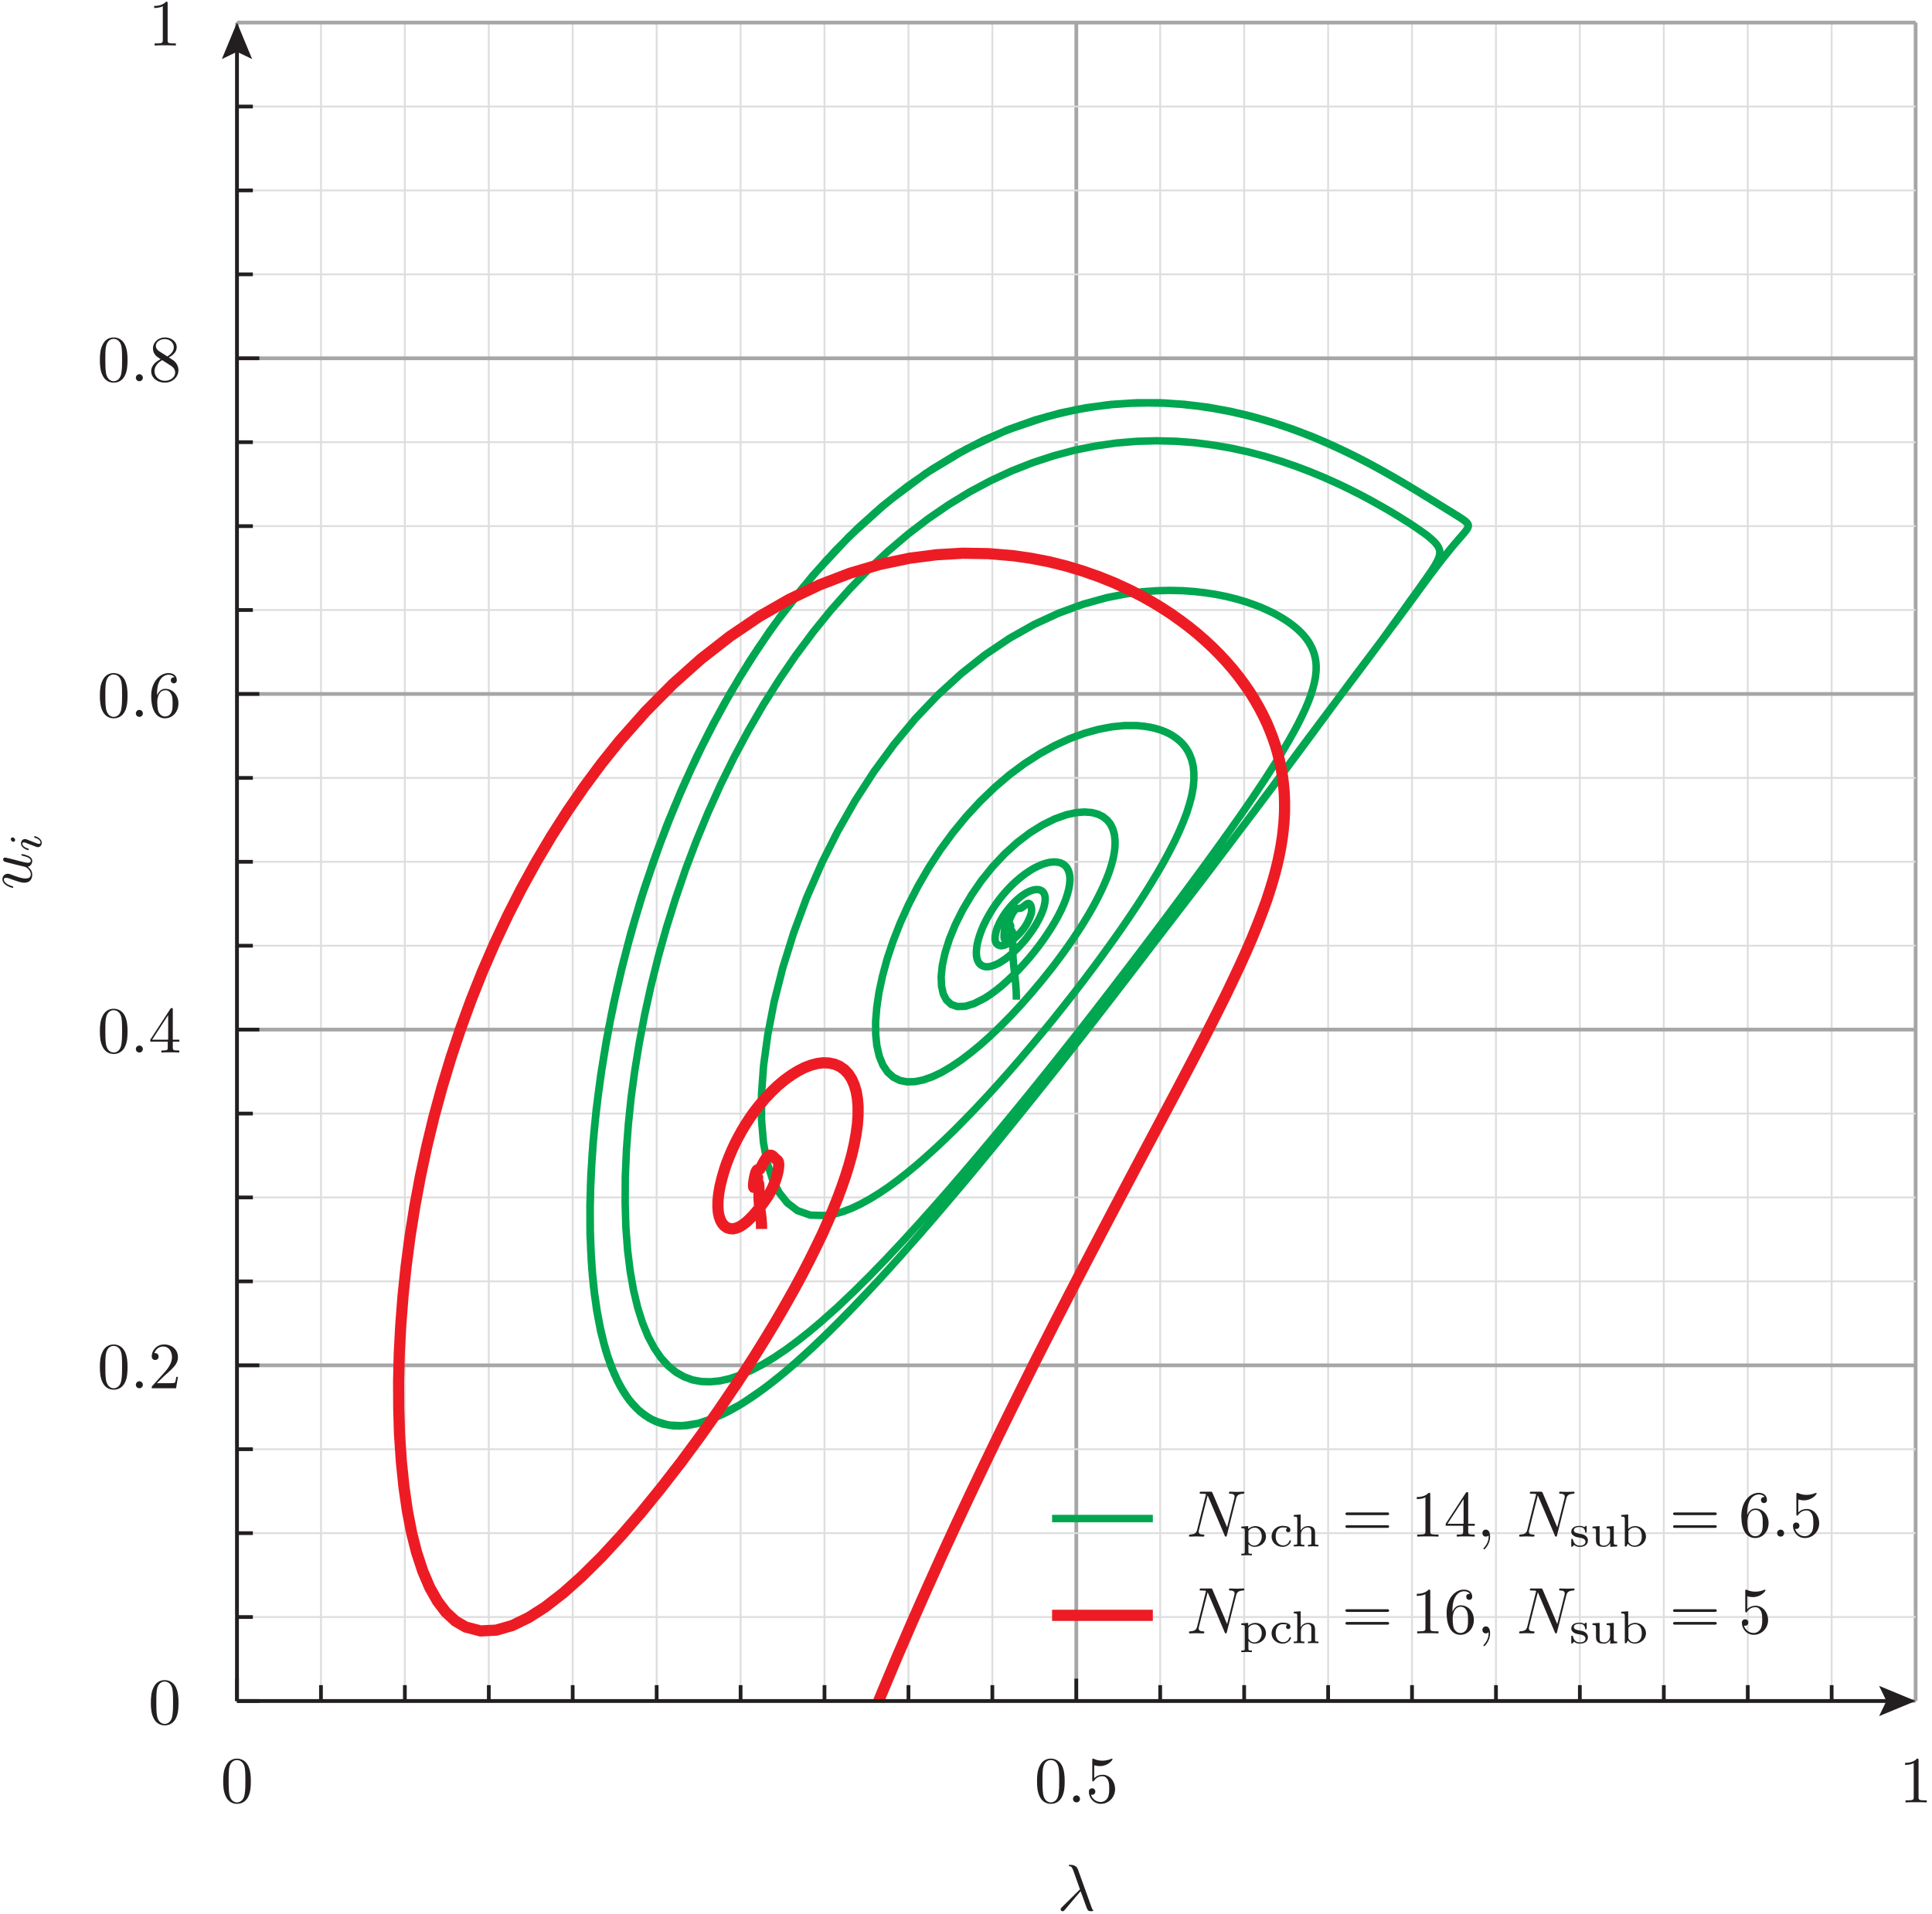 <?xml version="1.0" encoding="UTF-8"?>
<svg xmlns="http://www.w3.org/2000/svg" xmlns:xlink="http://www.w3.org/1999/xlink" width="293.63pt" height="290.89pt" viewBox="0 0 293.63 290.89" version="1.1">
<defs>
<g>
<symbol overflow="visible" id="glyph0-0">
<path style="stroke:none;" d=""/>
</symbol>
<symbol overflow="visible" id="glyph0-1">
<path style="stroke:none;" d="M 4.594 -3.203 C 4.594 -4 4.547 -4.797 4.203 -5.547 C 3.734 -6.5 2.922 -6.656 2.5 -6.656 C 1.906 -6.656 1.172 -6.406 0.766 -5.469 C 0.438 -4.781 0.391 -4 0.391 -3.203 C 0.391 -2.453 0.438 -1.547 0.844 -0.797 C 1.266 0.016 2 0.219 2.484 0.219 C 3.031 0.219 3.797 0.016 4.234 -0.938 C 4.547 -1.625 4.594 -2.406 4.594 -3.203 Z M 2.484 0 C 2.094 0 1.516 -0.25 1.328 -1.203 C 1.219 -1.812 1.219 -2.734 1.219 -3.312 C 1.219 -3.953 1.219 -4.625 1.297 -5.156 C 1.484 -6.344 2.234 -6.438 2.484 -6.438 C 2.812 -6.438 3.484 -6.266 3.672 -5.266 C 3.766 -4.703 3.766 -3.953 3.766 -3.312 C 3.766 -2.562 3.766 -1.891 3.656 -1.25 C 3.516 -0.297 2.938 0 2.484 0 Z M 2.484 0 "/>
</symbol>
<symbol overflow="visible" id="glyph0-2">
<path style="stroke:none;" d="M 4.484 -2.016 C 4.484 -3.203 3.672 -4.203 2.594 -4.203 C 2.109 -4.203 1.688 -4.047 1.312 -3.688 L 1.312 -5.641 C 1.516 -5.578 1.844 -5.516 2.172 -5.516 C 3.406 -5.516 4.094 -6.422 4.094 -6.547 C 4.094 -6.609 4.062 -6.656 4 -6.656 C 3.984 -6.656 3.969 -6.656 3.922 -6.625 C 3.719 -6.547 3.234 -6.344 2.562 -6.344 C 2.156 -6.344 1.703 -6.406 1.234 -6.625 C 1.156 -6.656 1.125 -6.656 1.109 -6.656 C 1.016 -6.656 1.016 -6.562 1.016 -6.406 L 1.016 -3.453 C 1.016 -3.266 1.016 -3.188 1.156 -3.188 C 1.219 -3.188 1.234 -3.219 1.281 -3.281 C 1.391 -3.438 1.766 -3.984 2.562 -3.984 C 3.094 -3.984 3.344 -3.516 3.422 -3.344 C 3.578 -2.969 3.594 -2.578 3.594 -2.078 C 3.594 -1.734 3.594 -1.125 3.359 -0.703 C 3.125 -0.312 2.75 -0.062 2.297 -0.062 C 1.562 -0.062 0.984 -0.594 0.812 -1.188 C 0.844 -1.172 0.875 -1.156 0.984 -1.156 C 1.312 -1.156 1.484 -1.406 1.484 -1.656 C 1.484 -1.891 1.312 -2.141 0.984 -2.141 C 0.844 -2.141 0.5 -2.062 0.5 -1.609 C 0.5 -0.75 1.188 0.219 2.312 0.219 C 3.469 0.219 4.484 -0.734 4.484 -2.016 Z M 4.484 -2.016 "/>
</symbol>
<symbol overflow="visible" id="glyph0-3">
<path style="stroke:none;" d="M 2.938 -6.406 C 2.938 -6.641 2.938 -6.656 2.703 -6.656 C 2.094 -6.016 1.203 -6.016 0.891 -6.016 L 0.891 -5.703 C 1.094 -5.703 1.688 -5.703 2.203 -5.969 L 2.203 -0.797 C 2.203 -0.438 2.172 -0.312 1.266 -0.312 L 0.953 -0.312 L 0.953 0 C 1.297 -0.031 2.172 -0.031 2.562 -0.031 C 2.969 -0.031 3.844 -0.031 4.188 0 L 4.188 -0.312 L 3.875 -0.312 C 2.969 -0.312 2.938 -0.422 2.938 -0.797 Z M 2.938 -6.406 "/>
</symbol>
<symbol overflow="visible" id="glyph0-4">
<path style="stroke:none;" d="M 1.266 -0.766 L 2.328 -1.797 C 3.891 -3.188 4.484 -3.719 4.484 -4.719 C 4.484 -5.859 3.594 -6.656 2.375 -6.656 C 1.234 -6.656 0.5 -5.734 0.5 -4.844 C 0.5 -4.297 1 -4.297 1.031 -4.297 C 1.203 -4.297 1.547 -4.406 1.547 -4.812 C 1.547 -5.078 1.375 -5.344 1.016 -5.344 C 0.938 -5.344 0.922 -5.344 0.891 -5.328 C 1.125 -5.984 1.656 -6.344 2.234 -6.344 C 3.156 -6.344 3.578 -5.547 3.578 -4.719 C 3.578 -3.922 3.078 -3.125 2.531 -2.516 L 0.609 -0.375 C 0.5 -0.266 0.5 -0.234 0.5 0 L 4.203 0 L 4.484 -1.734 L 4.234 -1.734 C 4.188 -1.438 4.125 -1 4.016 -0.844 C 3.953 -0.766 3.297 -0.766 3.062 -0.766 Z M 1.266 -0.766 "/>
</symbol>
<symbol overflow="visible" id="glyph0-5">
<path style="stroke:none;" d="M 2.938 -1.656 L 2.938 -0.781 C 2.938 -0.422 2.922 -0.312 2.188 -0.312 L 1.969 -0.312 L 1.969 0 C 2.375 -0.031 2.906 -0.031 3.312 -0.031 C 3.734 -0.031 4.266 -0.031 4.688 0 L 4.688 -0.312 L 4.469 -0.312 C 3.734 -0.312 3.703 -0.422 3.703 -0.781 L 3.703 -1.656 L 4.703 -1.656 L 4.703 -1.953 L 3.703 -1.953 L 3.703 -6.516 C 3.703 -6.703 3.703 -6.766 3.547 -6.766 C 3.453 -6.766 3.438 -6.766 3.344 -6.656 L 0.281 -1.953 L 0.281 -1.656 Z M 3 -1.953 L 0.562 -1.953 L 3 -5.688 Z M 3 -1.953 "/>
</symbol>
<symbol overflow="visible" id="glyph0-6">
<path style="stroke:none;" d="M 1.312 -3.281 L 1.312 -3.516 C 1.312 -6.047 2.562 -6.406 3.062 -6.406 C 3.312 -6.406 3.734 -6.344 3.953 -6.016 C 3.797 -6.016 3.406 -6.016 3.406 -5.562 C 3.406 -5.25 3.641 -5.094 3.859 -5.094 C 4.016 -5.094 4.312 -5.188 4.312 -5.578 C 4.312 -6.188 3.875 -6.656 3.047 -6.656 C 1.766 -6.656 0.422 -5.375 0.422 -3.156 C 0.422 -0.484 1.578 0.219 2.516 0.219 C 3.625 0.219 4.562 -0.719 4.562 -2.047 C 4.562 -3.312 3.688 -4.266 2.562 -4.266 C 1.891 -4.266 1.516 -3.766 1.312 -3.281 Z M 2.516 -0.062 C 1.875 -0.062 1.578 -0.656 1.516 -0.812 C 1.344 -1.281 1.344 -2.078 1.344 -2.266 C 1.344 -3.047 1.656 -4.047 2.562 -4.047 C 2.719 -4.047 3.188 -4.047 3.484 -3.422 C 3.672 -3.047 3.672 -2.547 3.672 -2.047 C 3.672 -1.562 3.672 -1.062 3.5 -0.703 C 3.203 -0.109 2.734 -0.062 2.516 -0.062 Z M 2.516 -0.062 "/>
</symbol>
<symbol overflow="visible" id="glyph0-7">
<path style="stroke:none;" d="M 1.625 -4.562 C 1.172 -4.875 1.125 -5.203 1.125 -5.375 C 1.125 -5.984 1.781 -6.406 2.484 -6.406 C 3.219 -6.406 3.859 -5.891 3.859 -5.172 C 3.859 -4.594 3.469 -4.125 2.875 -3.766 Z M 3.094 -3.625 C 3.812 -3.984 4.297 -4.516 4.297 -5.172 C 4.297 -6.094 3.406 -6.656 2.5 -6.656 C 1.5 -6.656 0.688 -5.922 0.688 -4.984 C 0.688 -4.812 0.703 -4.359 1.125 -3.891 C 1.234 -3.766 1.609 -3.516 1.859 -3.344 C 1.281 -3.062 0.422 -2.5 0.422 -1.516 C 0.422 -0.453 1.438 0.219 2.484 0.219 C 3.625 0.219 4.562 -0.609 4.562 -1.688 C 4.562 -2.047 4.453 -2.484 4.078 -2.906 C 3.891 -3.125 3.734 -3.219 3.094 -3.625 Z M 2.094 -3.203 L 3.312 -2.422 C 3.594 -2.234 4.062 -1.938 4.062 -1.312 C 4.062 -0.578 3.312 -0.062 2.5 -0.062 C 1.641 -0.062 0.922 -0.688 0.922 -1.516 C 0.922 -2.094 1.234 -2.734 2.094 -3.203 Z M 2.094 -3.203 "/>
</symbol>
<symbol overflow="visible" id="glyph0-8">
<path style="stroke:none;" d="M 6.875 -3.266 C 7.016 -3.266 7.203 -3.266 7.203 -3.469 C 7.203 -3.672 7.016 -3.672 6.875 -3.672 L 0.891 -3.672 C 0.75 -3.672 0.562 -3.672 0.562 -3.469 C 0.562 -3.266 0.75 -3.266 0.906 -3.266 Z M 6.875 -1.328 C 7.016 -1.328 7.203 -1.328 7.203 -1.531 C 7.203 -1.734 7.016 -1.734 6.875 -1.734 L 0.906 -1.734 C 0.75 -1.734 0.562 -1.734 0.562 -1.531 C 0.562 -1.328 0.75 -1.328 0.891 -1.328 Z M 6.875 -1.328 "/>
</symbol>
<symbol overflow="visible" id="glyph0-9">
<path style="stroke:none;" d="M 2.031 -0.016 C 2.031 -0.656 1.797 -1.062 1.391 -1.062 C 1.047 -1.062 0.859 -0.797 0.859 -0.531 C 0.859 -0.266 1.031 0 1.391 0 C 1.547 0 1.672 -0.062 1.766 -0.141 L 1.797 -0.156 C 1.797 -0.156 1.812 -0.156 1.812 -0.016 C 1.812 0.625 1.531 1.234 1.094 1.703 C 1.031 1.766 1.016 1.781 1.016 1.812 C 1.016 1.891 1.062 1.938 1.125 1.938 C 1.234 1.938 2.031 1.141 2.031 -0.016 Z M 2.031 -0.016 "/>
</symbol>
<symbol overflow="visible" id="glyph1-0">
<path style="stroke:none;" d=""/>
</symbol>
<symbol overflow="visible" id="glyph1-1">
<path style="stroke:none;" d="M 1.922 -0.531 C 1.922 -0.812 1.688 -1.062 1.391 -1.062 C 1.094 -1.062 0.859 -0.812 0.859 -0.531 C 0.859 -0.234 1.094 0 1.391 0 C 1.688 0 1.922 -0.234 1.922 -0.531 Z M 1.922 -0.531 "/>
</symbol>
<symbol overflow="visible" id="glyph1-2">
<path style="stroke:none;" d="M 3.562 -2.922 C 3.984 -1.875 4.453 -0.344 4.625 -0.109 C 4.781 0.109 4.875 0.109 5.156 0.109 L 5.375 0.109 C 5.469 0.094 5.484 0.047 5.484 0.016 C 5.484 -0.016 5.453 -0.047 5.438 -0.078 C 5.328 -0.188 5.266 -0.344 5.203 -0.547 L 3.156 -6.234 C 2.953 -6.812 2.406 -6.938 1.938 -6.938 C 1.891 -6.938 1.766 -6.938 1.766 -6.828 C 1.766 -6.75 1.844 -6.734 1.844 -6.734 C 2.188 -6.672 2.25 -6.609 2.5 -5.938 L 3.469 -3.203 L 0.703 -0.469 C 0.594 -0.344 0.531 -0.297 0.531 -0.156 C 0.531 0.016 0.672 0.125 0.828 0.125 C 0.984 0.125 1.078 0.016 1.156 -0.078 Z M 3.562 -2.922 "/>
</symbol>
<symbol overflow="visible" id="glyph1-3">
<path style="stroke:none;" d="M 7.562 -5.781 C 7.656 -6.188 7.844 -6.484 8.641 -6.516 C 8.688 -6.516 8.812 -6.531 8.812 -6.719 C 8.812 -6.734 8.812 -6.828 8.688 -6.828 C 8.344 -6.828 8 -6.797 7.672 -6.797 C 7.328 -6.797 6.984 -6.828 6.656 -6.828 C 6.594 -6.828 6.469 -6.828 6.469 -6.625 C 6.469 -6.516 6.562 -6.516 6.656 -6.516 C 7.219 -6.516 7.328 -6.297 7.328 -6.078 C 7.328 -6.047 7.312 -5.906 7.297 -5.875 L 6.188 -1.422 L 3.969 -6.641 C 3.891 -6.812 3.875 -6.828 3.656 -6.828 L 2.312 -6.828 C 2.109 -6.828 2.016 -6.828 2.016 -6.625 C 2.016 -6.516 2.109 -6.516 2.297 -6.516 C 2.344 -6.516 2.984 -6.516 2.984 -6.438 L 1.641 -1.062 C 1.547 -0.656 1.375 -0.344 0.562 -0.312 C 0.5 -0.312 0.391 -0.297 0.391 -0.109 C 0.391 -0.047 0.438 0 0.516 0 C 0.844 0 1.188 -0.031 1.516 -0.031 C 1.859 -0.031 2.219 0 2.547 0 C 2.594 0 2.734 0 2.734 -0.203 C 2.734 -0.297 2.641 -0.312 2.531 -0.312 C 1.953 -0.328 1.875 -0.547 1.875 -0.75 C 1.875 -0.812 1.875 -0.875 1.906 -0.984 L 3.234 -6.266 C 3.266 -6.203 3.266 -6.188 3.312 -6.078 L 5.812 -0.188 C 5.875 -0.016 5.906 0 6 0 C 6.109 0 6.109 -0.031 6.156 -0.203 Z M 7.562 -5.781 "/>
</symbol>
<symbol overflow="visible" id="glyph2-0">
<path style="stroke:none;" d=""/>
</symbol>
<symbol overflow="visible" id="glyph2-1">
<path style="stroke:none;" d="M -0.562 -3.5 C -0.156 -3.609 0.109 -3.953 0.109 -4.391 C 0.109 -4.734 -0.125 -4.969 -0.438 -5.125 C -0.797 -5.297 -1.406 -5.438 -1.438 -5.438 C -1.531 -5.438 -1.531 -5.344 -1.531 -5.312 C -1.531 -5.203 -1.484 -5.203 -1.344 -5.172 C -0.797 -5.031 -0.109 -4.844 -0.109 -4.422 C -0.109 -4.203 -0.234 -4.109 -0.562 -4.109 C -0.797 -4.109 -1.266 -4.234 -1.609 -4.312 L -2.688 -4.594 C -2.844 -4.625 -3.219 -4.719 -3.375 -4.766 C -3.594 -4.812 -3.984 -4.906 -4.047 -4.906 C -4.219 -4.906 -4.312 -4.766 -4.312 -4.625 C -4.312 -4.562 -4.297 -4.312 -3.953 -4.234 C -3.234 -4.047 -1.484 -3.594 -0.953 -3.484 C -0.906 -3.469 -0.109 -3.062 -0.109 -2.344 C -0.109 -1.812 -0.562 -1.719 -0.938 -1.719 C -1.484 -1.719 -2.281 -2 -2.969 -2.266 C -3.266 -2.375 -3.406 -2.438 -3.594 -2.438 C -4.047 -2.438 -4.422 -2.109 -4.422 -1.609 C -4.422 -0.656 -2.969 -0.297 -2.875 -0.297 C -2.781 -0.297 -2.781 -0.391 -2.781 -0.406 C -2.781 -0.516 -2.797 -0.516 -2.953 -0.562 C -3.828 -0.812 -4.203 -1.203 -4.203 -1.578 C -4.203 -1.672 -4.188 -1.828 -3.875 -1.828 C -3.625 -1.828 -3.344 -1.719 -3.188 -1.656 C -2.203 -1.297 -1.578 -1.078 -1.094 -1.078 C -0.141 -1.078 0.109 -1.766 0.109 -2.312 C 0.109 -2.969 -0.344 -3.328 -0.562 -3.5 Z M -0.562 -3.5 "/>
</symbol>
<symbol overflow="visible" id="glyph3-0">
<path style="stroke:none;" d=""/>
</symbol>
<symbol overflow="visible" id="glyph3-1">
<path style="stroke:none;" d="M -4.375 -2.266 C -4.484 -2.266 -4.641 -2.188 -4.641 -1.984 C -4.641 -1.797 -4.453 -1.594 -4.25 -1.594 C -4.141 -1.594 -3.984 -1.688 -3.984 -1.875 C -3.984 -2.078 -4.188 -2.266 -4.375 -2.266 Z M -0.812 -0.844 C -0.734 -0.812 -0.641 -0.781 -0.531 -0.781 C -0.203 -0.781 0.062 -1.062 0.062 -1.438 C 0.062 -2.141 -0.891 -2.453 -1 -2.453 C -1.094 -2.453 -1.094 -2.359 -1.094 -2.344 C -1.094 -2.234 -1.047 -2.234 -0.969 -2.203 C -0.406 -2.047 -0.125 -1.734 -0.125 -1.469 C -0.125 -1.328 -0.219 -1.281 -0.375 -1.281 C -0.531 -1.281 -0.672 -1.344 -0.812 -1.406 C -1.016 -1.469 -1.203 -1.547 -1.375 -1.625 C -1.547 -1.688 -2.188 -1.938 -2.266 -1.969 C -2.344 -1.984 -2.422 -2.016 -2.484 -2.016 C -2.828 -2.016 -3.094 -1.734 -3.094 -1.344 C -3.094 -0.656 -2.141 -0.328 -2.016 -0.328 C -1.922 -0.328 -1.922 -0.422 -1.922 -0.453 C -1.922 -0.547 -1.953 -0.547 -2.031 -0.578 C -2.641 -0.75 -2.891 -1.062 -2.891 -1.328 C -2.891 -1.438 -2.828 -1.5 -2.641 -1.5 C -2.484 -1.5 -2.375 -1.453 -1.953 -1.281 Z M -0.812 -0.844 "/>
</symbol>
<symbol overflow="visible" id="glyph4-0">
<path style="stroke:none;" d=""/>
</symbol>
<symbol overflow="visible" id="glyph4-1">
<path style="stroke:none;" d="M 1.953 1.109 C 1.484 1.109 1.422 1.109 1.422 0.812 L 1.422 -0.344 C 1.453 -0.297 1.781 0.062 2.375 0.062 C 3.297 0.062 4.094 -0.625 4.094 -1.516 C 4.094 -2.375 3.375 -3.094 2.484 -3.094 C 2.094 -3.094 1.688 -2.938 1.391 -2.656 L 1.391 -3.094 L 0.344 -3.016 L 0.344 -2.766 C 0.828 -2.766 0.875 -2.719 0.875 -2.422 L 0.875 0.812 C 0.875 1.109 0.797 1.109 0.344 1.109 L 0.344 1.359 C 0.359 1.359 0.844 1.328 1.141 1.328 C 1.406 1.328 1.891 1.344 1.953 1.359 Z M 1.422 -2.328 C 1.625 -2.688 2.031 -2.859 2.406 -2.859 C 3 -2.859 3.453 -2.25 3.453 -1.516 C 3.453 -0.719 2.922 -0.125 2.328 -0.125 C 1.719 -0.125 1.438 -0.672 1.422 -0.703 Z M 1.422 -2.328 "/>
</symbol>
<symbol overflow="visible" id="glyph4-2">
<path style="stroke:none;" d="M 2.719 -2.797 C 2.594 -2.734 2.531 -2.625 2.531 -2.484 C 2.531 -2.297 2.656 -2.156 2.859 -2.156 C 3.047 -2.156 3.188 -2.281 3.188 -2.5 C 3.188 -3.125 2.219 -3.125 2.016 -3.125 C 0.969 -3.125 0.328 -2.312 0.328 -1.516 C 0.328 -0.625 1.078 0.062 1.984 0.062 C 3.031 0.062 3.281 -0.75 3.281 -0.844 C 3.281 -0.922 3.188 -0.922 3.156 -0.922 C 3.062 -0.922 3.062 -0.906 3.031 -0.812 C 2.875 -0.375 2.5 -0.156 2.078 -0.156 C 1.594 -0.156 0.953 -0.516 0.953 -1.516 C 0.953 -2.406 1.391 -2.891 2.047 -2.891 C 2.141 -2.891 2.469 -2.891 2.719 -2.797 Z M 2.719 -2.797 "/>
</symbol>
<symbol overflow="visible" id="glyph4-3">
<path style="stroke:none;" d="M 3.609 -2.125 C 3.609 -2.734 3.297 -3.094 2.562 -3.094 C 1.938 -3.094 1.594 -2.719 1.438 -2.453 L 1.422 -2.453 L 1.422 -4.859 L 0.375 -4.781 L 0.375 -4.531 C 0.844 -4.531 0.906 -4.484 0.906 -4.141 L 0.906 -0.547 C 0.906 -0.25 0.828 -0.25 0.375 -0.25 L 0.375 0 C 0.391 0 0.875 -0.031 1.172 -0.031 C 1.438 -0.031 1.922 0 1.984 0 L 1.984 -0.25 C 1.531 -0.25 1.453 -0.25 1.453 -0.547 L 1.453 -1.812 C 1.453 -2.547 2.031 -2.891 2.5 -2.891 C 2.984 -2.891 3.047 -2.5 3.047 -2.156 L 3.047 -0.547 C 3.047 -0.25 2.984 -0.25 2.531 -0.25 L 2.531 0 C 2.547 0 3.031 -0.031 3.328 -0.031 C 3.578 -0.031 4.062 0 4.125 0 L 4.125 -0.25 C 3.672 -0.25 3.609 -0.25 3.609 -0.547 Z M 3.609 -2.125 "/>
</symbol>
<symbol overflow="visible" id="glyph4-4">
<path style="stroke:none;" d="M 2.656 -2.938 C 2.656 -3.062 2.656 -3.125 2.562 -3.125 C 2.516 -3.125 2.5 -3.125 2.422 -3.031 C 2.406 -3.031 2.328 -2.969 2.281 -2.938 C 2.078 -3.078 1.812 -3.125 1.547 -3.125 C 0.547 -3.125 0.312 -2.594 0.312 -2.25 C 0.312 -2.016 0.406 -1.844 0.578 -1.703 C 0.844 -1.469 1.109 -1.422 1.547 -1.344 C 1.891 -1.281 2.469 -1.188 2.469 -0.719 C 2.469 -0.453 2.281 -0.125 1.609 -0.125 C 0.938 -0.125 0.688 -0.562 0.562 -1.047 C 0.531 -1.141 0.531 -1.156 0.438 -1.156 C 0.312 -1.156 0.312 -1.109 0.312 -0.969 L 0.312 -0.109 C 0.312 0 0.312 0.062 0.406 0.062 C 0.469 0.062 0.609 -0.078 0.75 -0.234 C 1.062 0.062 1.438 0.062 1.609 0.062 C 2.516 0.062 2.844 -0.422 2.844 -0.922 C 2.844 -1.188 2.734 -1.391 2.547 -1.562 C 2.281 -1.812 1.953 -1.859 1.719 -1.906 C 1.156 -2 0.703 -2.094 0.703 -2.453 C 0.703 -2.688 0.891 -2.953 1.547 -2.953 C 2.359 -2.953 2.406 -2.391 2.422 -2.188 C 2.422 -2.109 2.5 -2.109 2.531 -2.109 C 2.656 -2.109 2.656 -2.156 2.656 -2.281 Z M 2.656 -2.938 "/>
</symbol>
<symbol overflow="visible" id="glyph4-5">
<path style="stroke:none;" d="M 2.531 -3.016 L 2.531 -2.766 C 3 -2.766 3.047 -2.703 3.047 -2.359 L 3.047 -1.172 C 3.047 -0.547 2.656 -0.125 2.125 -0.125 C 1.484 -0.125 1.453 -0.422 1.453 -0.781 L 1.453 -3.094 L 0.375 -3.016 L 0.375 -2.766 C 0.906 -2.766 0.906 -2.734 0.906 -2.109 L 0.906 -1.062 C 0.906 -0.578 0.906 0.062 2.078 0.062 C 2.219 0.062 2.734 0.062 3.078 -0.516 L 3.078 0.062 L 4.125 0 L 4.125 -0.25 C 3.656 -0.25 3.609 -0.297 3.609 -0.641 L 3.609 -3.094 Z M 2.531 -3.016 "/>
</symbol>
<symbol overflow="visible" id="glyph4-6">
<path style="stroke:none;" d="M 1.391 -4.859 L 0.344 -4.781 L 0.344 -4.531 C 0.812 -4.531 0.875 -4.469 0.875 -4.125 L 0.875 0 L 1.109 0 L 1.344 -0.422 C 1.609 -0.078 2 0.062 2.375 0.062 C 3.297 0.062 4.094 -0.625 4.094 -1.516 C 4.094 -2.359 3.359 -3.094 2.453 -3.094 C 2.031 -3.094 1.641 -2.922 1.391 -2.672 Z M 1.422 -2.344 C 1.609 -2.672 2 -2.891 2.422 -2.891 C 2.812 -2.891 3.094 -2.672 3.234 -2.453 C 3.359 -2.25 3.453 -1.984 3.453 -1.516 C 3.453 -1.359 3.453 -0.828 3.156 -0.5 C 2.891 -0.188 2.547 -0.125 2.344 -0.125 C 1.781 -0.125 1.5 -0.562 1.422 -0.719 Z M 1.422 -2.344 "/>
</symbol>
</g>
<clipPath id="clip1">
  <path d="M 161 283 L 167 283 L 167 290.891 L 161 290.891 Z M 161 283 "/>
</clipPath>
</defs>
<g id="surface1">
<path style="fill:none;stroke-width:2.835;stroke-linecap:butt;stroke-linejoin:miter;stroke:rgb(87.068%,86.833%,86.891%);stroke-opacity:1;stroke-miterlimit:10;" d="M 487.812 323.392 L 487.812 2874.603 " transform="matrix(0.1,0,0,-0.1,0,290.89)"/>
<path style="fill:none;stroke-width:2.835;stroke-linecap:butt;stroke-linejoin:miter;stroke:rgb(87.068%,86.833%,86.891%);stroke-opacity:1;stroke-miterlimit:10;" d="M 615.312 323.392 L 615.312 2874.603 " transform="matrix(0.1,0,0,-0.1,0,290.89)"/>
<path style="fill:none;stroke-width:2.835;stroke-linecap:butt;stroke-linejoin:miter;stroke:rgb(87.068%,86.833%,86.891%);stroke-opacity:1;stroke-miterlimit:10;" d="M 742.891 323.392 L 742.891 2874.603 " transform="matrix(0.1,0,0,-0.1,0,290.89)"/>
<path style="fill:none;stroke-width:2.835;stroke-linecap:butt;stroke-linejoin:miter;stroke:rgb(87.068%,86.833%,86.891%);stroke-opacity:1;stroke-miterlimit:10;" d="M 870.391 323.392 L 870.391 2874.603 " transform="matrix(0.1,0,0,-0.1,0,290.89)"/>
<path style="fill:none;stroke-width:2.835;stroke-linecap:butt;stroke-linejoin:miter;stroke:rgb(87.068%,86.833%,86.891%);stroke-opacity:1;stroke-miterlimit:10;" d="M 998.008 323.392 L 998.008 2874.603 " transform="matrix(0.1,0,0,-0.1,0,290.89)"/>
<path style="fill:none;stroke-width:2.835;stroke-linecap:butt;stroke-linejoin:miter;stroke:rgb(87.068%,86.833%,86.891%);stroke-opacity:1;stroke-miterlimit:10;" d="M 1125.586 323.392 L 1125.586 2874.603 " transform="matrix(0.1,0,0,-0.1,0,290.89)"/>
<path style="fill:none;stroke-width:2.835;stroke-linecap:butt;stroke-linejoin:miter;stroke:rgb(87.068%,86.833%,86.891%);stroke-opacity:1;stroke-miterlimit:10;" d="M 1253.086 323.392 L 1253.086 2874.603 " transform="matrix(0.1,0,0,-0.1,0,290.89)"/>
<path style="fill:none;stroke-width:2.835;stroke-linecap:butt;stroke-linejoin:miter;stroke:rgb(87.068%,86.833%,86.891%);stroke-opacity:1;stroke-miterlimit:10;" d="M 1380.703 323.392 L 1380.703 2874.603 " transform="matrix(0.1,0,0,-0.1,0,290.89)"/>
<path style="fill:none;stroke-width:2.835;stroke-linecap:butt;stroke-linejoin:miter;stroke:rgb(87.068%,86.833%,86.891%);stroke-opacity:1;stroke-miterlimit:10;" d="M 1508.203 323.392 L 1508.203 2874.603 " transform="matrix(0.1,0,0,-0.1,0,290.89)"/>
<path style="fill:none;stroke-width:2.835;stroke-linecap:butt;stroke-linejoin:miter;stroke:rgb(87.068%,86.833%,86.891%);stroke-opacity:1;stroke-miterlimit:10;" d="M 1763.281 323.392 L 1763.281 2874.603 " transform="matrix(0.1,0,0,-0.1,0,290.89)"/>
<path style="fill:none;stroke-width:2.835;stroke-linecap:butt;stroke-linejoin:miter;stroke:rgb(87.068%,86.833%,86.891%);stroke-opacity:1;stroke-miterlimit:10;" d="M 1890.898 323.392 L 1890.898 2874.603 " transform="matrix(0.1,0,0,-0.1,0,290.89)"/>
<path style="fill:none;stroke-width:2.835;stroke-linecap:butt;stroke-linejoin:miter;stroke:rgb(87.068%,86.833%,86.891%);stroke-opacity:1;stroke-miterlimit:10;" d="M 2018.516 323.392 L 2018.516 2874.603 " transform="matrix(0.1,0,0,-0.1,0,290.89)"/>
<path style="fill:none;stroke-width:2.835;stroke-linecap:butt;stroke-linejoin:miter;stroke:rgb(87.068%,86.833%,86.891%);stroke-opacity:1;stroke-miterlimit:10;" d="M 2146.016 323.392 L 2146.016 2874.603 " transform="matrix(0.1,0,0,-0.1,0,290.89)"/>
<path style="fill:none;stroke-width:2.835;stroke-linecap:butt;stroke-linejoin:miter;stroke:rgb(87.068%,86.833%,86.891%);stroke-opacity:1;stroke-miterlimit:10;" d="M 2273.594 323.392 L 2273.594 2874.603 " transform="matrix(0.1,0,0,-0.1,0,290.89)"/>
<path style="fill:none;stroke-width:2.835;stroke-linecap:butt;stroke-linejoin:miter;stroke:rgb(87.068%,86.833%,86.891%);stroke-opacity:1;stroke-miterlimit:10;" d="M 2401.094 323.392 L 2401.094 2874.603 " transform="matrix(0.1,0,0,-0.1,0,290.89)"/>
<path style="fill:none;stroke-width:2.835;stroke-linecap:butt;stroke-linejoin:miter;stroke:rgb(87.068%,86.833%,86.891%);stroke-opacity:1;stroke-miterlimit:10;" d="M 2528.711 323.392 L 2528.711 2874.603 " transform="matrix(0.1,0,0,-0.1,0,290.89)"/>
<path style="fill:none;stroke-width:2.835;stroke-linecap:butt;stroke-linejoin:miter;stroke:rgb(87.068%,86.833%,86.891%);stroke-opacity:1;stroke-miterlimit:10;" d="M 2656.289 323.392 L 2656.289 2874.603 " transform="matrix(0.1,0,0,-0.1,0,290.89)"/>
<path style="fill:none;stroke-width:2.835;stroke-linecap:butt;stroke-linejoin:miter;stroke:rgb(87.068%,86.833%,86.891%);stroke-opacity:1;stroke-miterlimit:10;" d="M 2783.789 323.392 L 2783.789 2874.603 " transform="matrix(0.1,0,0,-0.1,0,290.89)"/>
<path style="fill:none;stroke-width:5.669;stroke-linecap:butt;stroke-linejoin:miter;stroke:rgb(65.501%,64.873%,65.028%);stroke-opacity:1;stroke-miterlimit:10;" d="M 360.195 323.392 L 360.195 2874.603 " transform="matrix(0.1,0,0,-0.1,0,290.89)"/>
<path style="fill:none;stroke-width:5.669;stroke-linecap:butt;stroke-linejoin:miter;stroke:rgb(65.501%,64.873%,65.028%);stroke-opacity:1;stroke-miterlimit:10;" d="M 1635.781 323.392 L 1635.781 2874.603 " transform="matrix(0.1,0,0,-0.1,0,290.89)"/>
<path style="fill:none;stroke-width:5.669;stroke-linecap:butt;stroke-linejoin:miter;stroke:rgb(65.501%,64.873%,65.028%);stroke-opacity:1;stroke-miterlimit:10;" d="M 2911.406 323.392 L 2911.406 2874.603 " transform="matrix(0.1,0,0,-0.1,0,290.89)"/>
<path style="fill:none;stroke-width:2.835;stroke-linecap:butt;stroke-linejoin:miter;stroke:rgb(87.068%,86.833%,86.891%);stroke-opacity:1;stroke-miterlimit:10;" d="M 360.195 451.009 L 2911.406 451.009 " transform="matrix(0.1,0,0,-0.1,0,290.89)"/>
<path style="fill:none;stroke-width:2.835;stroke-linecap:butt;stroke-linejoin:miter;stroke:rgb(87.068%,86.833%,86.891%);stroke-opacity:1;stroke-miterlimit:10;" d="M 360.195 578.509 L 2911.406 578.509 " transform="matrix(0.1,0,0,-0.1,0,290.89)"/>
<path style="fill:none;stroke-width:2.835;stroke-linecap:butt;stroke-linejoin:miter;stroke:rgb(87.068%,86.833%,86.891%);stroke-opacity:1;stroke-miterlimit:10;" d="M 360.195 706.087 L 2911.406 706.087 " transform="matrix(0.1,0,0,-0.1,0,290.89)"/>
<path style="fill:none;stroke-width:2.835;stroke-linecap:butt;stroke-linejoin:miter;stroke:rgb(87.068%,86.833%,86.891%);stroke-opacity:1;stroke-miterlimit:10;" d="M 360.195 961.205 L 2911.406 961.205 " transform="matrix(0.1,0,0,-0.1,0,290.89)"/>
<path style="fill:none;stroke-width:2.835;stroke-linecap:butt;stroke-linejoin:miter;stroke:rgb(87.068%,86.833%,86.891%);stroke-opacity:1;stroke-miterlimit:10;" d="M 360.195 1088.783 L 2911.406 1088.783 " transform="matrix(0.1,0,0,-0.1,0,290.89)"/>
<path style="fill:none;stroke-width:2.835;stroke-linecap:butt;stroke-linejoin:miter;stroke:rgb(87.068%,86.833%,86.891%);stroke-opacity:1;stroke-miterlimit:10;" d="M 360.195 1216.283 L 2911.406 1216.283 " transform="matrix(0.1,0,0,-0.1,0,290.89)"/>
<path style="fill:none;stroke-width:2.835;stroke-linecap:butt;stroke-linejoin:miter;stroke:rgb(87.068%,86.833%,86.891%);stroke-opacity:1;stroke-miterlimit:10;" d="M 360.195 1471.4 L 2911.406 1471.4 " transform="matrix(0.1,0,0,-0.1,0,290.89)"/>
<path style="fill:none;stroke-width:2.835;stroke-linecap:butt;stroke-linejoin:miter;stroke:rgb(87.068%,86.833%,86.891%);stroke-opacity:1;stroke-miterlimit:10;" d="M 360.195 1598.978 L 2911.406 1598.978 " transform="matrix(0.1,0,0,-0.1,0,290.89)"/>
<path style="fill:none;stroke-width:2.835;stroke-linecap:butt;stroke-linejoin:miter;stroke:rgb(87.068%,86.833%,86.891%);stroke-opacity:1;stroke-miterlimit:10;" d="M 360.195 1726.478 L 2911.406 1726.478 " transform="matrix(0.1,0,0,-0.1,0,290.89)"/>
<path style="fill:none;stroke-width:2.835;stroke-linecap:butt;stroke-linejoin:miter;stroke:rgb(87.068%,86.833%,86.891%);stroke-opacity:1;stroke-miterlimit:10;" d="M 360.195 1981.673 L 2911.406 1981.673 " transform="matrix(0.1,0,0,-0.1,0,290.89)"/>
<path style="fill:none;stroke-width:2.835;stroke-linecap:butt;stroke-linejoin:miter;stroke:rgb(87.068%,86.833%,86.891%);stroke-opacity:1;stroke-miterlimit:10;" d="M 360.195 2109.173 L 2911.406 2109.173 " transform="matrix(0.1,0,0,-0.1,0,290.89)"/>
<path style="fill:none;stroke-width:2.835;stroke-linecap:butt;stroke-linejoin:miter;stroke:rgb(87.068%,86.833%,86.891%);stroke-opacity:1;stroke-miterlimit:10;" d="M 360.195 2236.791 L 2911.406 2236.791 " transform="matrix(0.1,0,0,-0.1,0,290.89)"/>
<path style="fill:none;stroke-width:2.835;stroke-linecap:butt;stroke-linejoin:miter;stroke:rgb(87.068%,86.833%,86.891%);stroke-opacity:1;stroke-miterlimit:10;" d="M 360.195 2491.908 L 2911.406 2491.908 " transform="matrix(0.1,0,0,-0.1,0,290.89)"/>
<path style="fill:none;stroke-width:2.835;stroke-linecap:butt;stroke-linejoin:miter;stroke:rgb(87.068%,86.833%,86.891%);stroke-opacity:1;stroke-miterlimit:10;" d="M 360.195 2619.486 L 2911.406 2619.486 " transform="matrix(0.1,0,0,-0.1,0,290.89)"/>
<path style="fill:none;stroke-width:2.835;stroke-linecap:butt;stroke-linejoin:miter;stroke:rgb(87.068%,86.833%,86.891%);stroke-opacity:1;stroke-miterlimit:10;" d="M 360.195 2746.986 L 2911.406 2746.986 " transform="matrix(0.1,0,0,-0.1,0,290.89)"/>
<path style="fill:none;stroke-width:5.669;stroke-linecap:butt;stroke-linejoin:miter;stroke:rgb(65.501%,64.873%,65.028%);stroke-opacity:1;stroke-miterlimit:10;" d="M 360.195 323.392 L 2911.406 323.392 " transform="matrix(0.1,0,0,-0.1,0,290.89)"/>
<path style="fill:none;stroke-width:5.669;stroke-linecap:butt;stroke-linejoin:miter;stroke:rgb(65.501%,64.873%,65.028%);stroke-opacity:1;stroke-miterlimit:10;" d="M 360.195 833.587 L 2911.406 833.587 " transform="matrix(0.1,0,0,-0.1,0,290.89)"/>
<path style="fill:none;stroke-width:5.669;stroke-linecap:butt;stroke-linejoin:miter;stroke:rgb(65.501%,64.873%,65.028%);stroke-opacity:1;stroke-miterlimit:10;" d="M 360.195 1343.9 L 2911.406 1343.9 " transform="matrix(0.1,0,0,-0.1,0,290.89)"/>
<path style="fill:none;stroke-width:5.669;stroke-linecap:butt;stroke-linejoin:miter;stroke:rgb(65.501%,64.873%,65.028%);stroke-opacity:1;stroke-miterlimit:10;" d="M 360.195 1854.095 L 2911.406 1854.095 " transform="matrix(0.1,0,0,-0.1,0,290.89)"/>
<path style="fill:none;stroke-width:5.669;stroke-linecap:butt;stroke-linejoin:miter;stroke:rgb(65.501%,64.873%,65.028%);stroke-opacity:1;stroke-miterlimit:10;" d="M 360.195 2364.291 L 2911.406 2364.291 " transform="matrix(0.1,0,0,-0.1,0,290.89)"/>
<path style="fill:none;stroke-width:5.669;stroke-linecap:butt;stroke-linejoin:miter;stroke:rgb(65.501%,64.873%,65.028%);stroke-opacity:1;stroke-miterlimit:10;" d="M 360.195 2874.603 L 2911.406 2874.603 " transform="matrix(0.1,0,0,-0.1,0,290.89)"/>
<path style="fill:none;stroke-width:11.339;stroke-linecap:butt;stroke-linejoin:miter;stroke:rgb(0%,65.099%,31.369%);stroke-opacity:1;stroke-miterlimit:10;" d="M 1544.688 1389.408 L 1544.688 1392.572 L 1544.609 1393.588 L 1544.609 1396.595 L 1544.492 1398.509 L 1544.492 1400.306 L 1544.414 1402.103 L 1544.219 1405.502 L 1543.984 1408.705 L 1543.789 1411.673 L 1543.594 1414.486 L 1543.281 1417.181 L 1542.812 1422.181 L 1542.383 1426.283 L 1541.797 1430.775 L 1541.406 1434.877 L 1540.781 1439.877 L 1540.391 1444.486 L 1540 1448.783 L 1539.688 1453.002 L 1539.492 1456.908 L 1539.414 1460.58 L 1539.297 1464.173 L 1539.219 1467.572 L 1539.219 1481.595 L 1539.102 1485.697 L 1538.984 1488.9 L 1538.789 1491.283 L 1538.516 1492.806 L 1538.086 1493.705 L 1537.695 1494.095 L 1537.305 1493.978 L 1536.797 1493.588 L 1536.406 1493.002 L 1536.016 1492.377 L 1535.586 1491.908 L 1535.312 1491.478 L 1535.117 1491.283 L 1535 1491.283 L 1534.883 1491.595 L 1534.883 1491.986 L 1535 1492.689 L 1535 1493.588 L 1535.195 1494.603 L 1535.508 1496.791 L 1535.781 1498.9 L 1536.016 1500.58 L 1536.016 1501.478 L 1535.898 1501.791 L 1535.703 1501.478 L 1535.391 1500.58 L 1534.883 1499.291 L 1534.414 1497.572 L 1533.906 1495.697 L 1533.203 1493.783 L 1532.617 1491.791 L 1531.992 1489.877 L 1531.406 1488.197 L 1530.703 1486.595 L 1530.117 1485.189 L 1529.492 1483.978 L 1528.906 1483.002 L 1528.398 1482.181 L 1527.891 1481.673 L 1527.383 1481.4 L 1526.992 1481.4 L 1526.602 1481.595 L 1526.406 1482.103 L 1526.211 1482.884 L 1526.016 1483.9 L 1526.016 1486.595 L 1526.094 1489.408 L 1526.406 1492.298 L 1526.797 1495.306 L 1527.305 1498.08 L 1527.812 1500.58 L 1528.281 1502.572 L 1528.789 1504.095 L 1529.219 1505.072 L 1529.609 1505.58 L 1529.883 1505.58 L 1530.117 1505.306 L 1530.312 1504.877 L 1530.391 1504.291 L 1530.586 1503.9 L 1530.781 1503.705 L 1531.016 1503.783 L 1531.406 1504.291 L 1531.914 1505.189 L 1532.383 1506.595 L 1533.203 1508.275 L 1533.984 1510.306 L 1534.883 1512.494 L 1536.016 1514.798 L 1537.109 1517.181 L 1538.203 1519.486 L 1539.414 1521.478 L 1540.508 1523.197 L 1541.602 1524.603 L 1542.617 1525.697 L 1543.594 1526.595 L 1544.609 1527.298 L 1545.508 1527.689 L 1546.406 1528.002 L 1547.305 1528.08 L 1548.086 1528.197 L 1548.906 1528.197 L 1549.688 1528.275 L 1550.508 1528.392 L 1551.289 1528.509 L 1552.109 1528.783 L 1553.008 1529.291 L 1553.789 1529.798 L 1554.688 1530.384 L 1555.586 1531.088 L 1556.602 1531.908 L 1557.5 1532.572 L 1558.398 1533.392 L 1559.297 1534.095 L 1560.195 1534.681 L 1561.094 1535.189 L 1561.914 1535.502 L 1562.695 1535.697 L 1563.398 1535.697 L 1564.102 1535.502 L 1564.688 1535.072 L 1565.312 1534.603 L 1565.781 1533.978 L 1566.211 1533.275 L 1566.602 1532.494 L 1566.914 1531.595 L 1567.109 1530.697 L 1567.383 1529.877 L 1567.5 1528.978 L 1567.695 1528.08 L 1567.812 1527.298 L 1567.812 1526.478 L 1567.891 1525.697 L 1567.891 1524.173 L 1567.812 1523.509 L 1567.695 1522.689 L 1567.5 1521.908 L 1567.383 1521.009 L 1567.109 1520.072 L 1566.797 1518.978 L 1566.406 1517.884 L 1566.016 1516.673 L 1565.586 1515.502 L 1564.414 1512.689 L 1563.789 1511.205 L 1563.008 1509.603 L 1562.305 1508.08 L 1561.484 1506.478 L 1559.688 1503.275 L 1558.789 1501.791 L 1557.812 1500.306 L 1556.797 1498.783 L 1555.781 1497.377 L 1554.688 1496.009 L 1553.594 1494.681 L 1552.5 1493.392 L 1551.406 1492.181 L 1550.312 1490.892 L 1549.102 1489.681 L 1548.008 1488.509 L 1546.797 1487.377 L 1544.297 1484.994 L 1541.914 1482.689 L 1539.297 1480.502 L 1536.719 1478.392 L 1534.219 1476.4 L 1531.602 1474.681 L 1529.102 1473.392 L 1526.797 1472.298 L 1524.492 1471.673 L 1522.383 1471.4 L 1520.508 1471.478 L 1518.711 1471.908 L 1517.109 1472.572 L 1515.703 1473.509 L 1514.492 1474.681 L 1513.594 1476.205 L 1512.891 1478.002 L 1512.383 1480.189 L 1512.305 1482.689 L 1512.383 1485.502 L 1512.891 1488.588 L 1513.594 1491.986 L 1514.688 1495.697 L 1516.016 1499.486 L 1517.695 1503.392 L 1519.609 1507.377 L 1521.797 1511.4 L 1524.219 1515.502 L 1526.797 1519.603 L 1529.688 1523.588 L 1532.812 1527.572 L 1536.016 1531.4 L 1539.414 1535.072 L 1542.891 1538.705 L 1546.484 1541.986 L 1550.117 1545.072 L 1553.711 1547.806 L 1557.305 1550.189 L 1560.898 1552.298 L 1564.297 1553.978 L 1567.695 1555.306 L 1570.898 1556.205 L 1573.906 1556.673 L 1576.719 1556.791 L 1579.219 1556.478 L 1581.484 1555.775 L 1583.516 1554.681 L 1585.195 1553.197 L 1586.484 1551.283 L 1587.5 1548.978 L 1588.203 1546.283 L 1588.516 1543.197 L 1588.398 1539.798 L 1587.891 1536.088 L 1587.109 1532.181 L 1585.898 1527.884 L 1584.297 1523.509 L 1582.383 1518.783 L 1580.117 1513.9 L 1577.5 1508.9 L 1574.609 1503.783 L 1571.406 1498.588 L 1567.891 1493.392 L 1564.102 1488.197 L 1560.195 1483.002 L 1556.016 1477.884 L 1551.602 1473.002 L 1547.188 1468.197 L 1542.617 1463.588 L 1537.891 1459.291 L 1533.203 1455.384 L 1528.516 1451.673 L 1523.789 1448.509 L 1519.219 1445.58 L 1514.688 1443.275 L 1510.312 1441.478 L 1506.211 1440.189 L 1502.305 1439.486 L 1498.594 1439.408 L 1495.312 1439.994 L 1492.383 1441.205 L 1489.805 1443.002 L 1487.617 1445.58 L 1485.898 1448.705 L 1484.688 1452.494 L 1483.984 1456.986 L 1483.906 1462.103 L 1484.297 1467.572 L 1485.195 1473.783 L 1486.797 1480.306 L 1488.906 1487.298 L 1491.602 1494.681 L 1494.805 1502.298 L 1498.594 1509.994 L 1502.891 1517.884 L 1507.695 1525.892 L 1512.891 1533.705 L 1518.516 1541.478 L 1524.492 1548.9 L 1530.781 1556.088 L 1537.383 1563.002 L 1544.102 1569.291 L 1551.016 1575.189 L 1557.891 1580.502 L 1564.805 1585.189 L 1571.602 1589.291 L 1578.281 1592.572 L 1584.688 1595.306 L 1590.898 1597.181 L 1596.719 1598.392 L 1602.109 1598.783 L 1607.109 1598.392 L 1611.602 1597.377 L 1615.508 1595.58 L 1618.906 1593.002 L 1621.602 1589.798 L 1623.711 1585.892 L 1625.195 1581.4 L 1626.016 1576.205 L 1626.094 1570.502 L 1625.508 1564.173 L 1624.297 1557.377 L 1622.383 1550.072 L 1619.883 1542.377 L 1616.719 1534.291 L 1612.891 1525.892 L 1608.516 1517.181 L 1603.516 1508.197 L 1598.008 1498.978 L 1591.992 1489.681 L 1585.586 1480.306 L 1578.711 1470.892 L 1571.406 1461.478 L 1563.789 1452.298 L 1555.781 1443.197 L 1547.695 1434.408 L 1539.297 1426.009 L 1530.781 1418.002 L 1522.305 1410.384 L 1513.711 1403.509 L 1505.117 1397.181 L 1496.719 1391.673 L 1480.391 1383.392 L 1466.914 1379.291 L 1454.883 1378.978 L 1445.703 1382.181 L 1438.398 1388.9 L 1433.711 1397.884 L 1431.016 1409.798 L 1430.391 1424.291 L 1432.109 1441.283 L 1436.289 1460.384 L 1442.812 1481.205 L 1451.719 1503.08 L 1463.008 1525.697 L 1476.406 1548.275 L 1491.602 1570.384 L 1508.516 1591.4 L 1526.602 1610.697 L 1545.586 1628.002 L 1565 1642.806 L 1584.297 1654.877 L 1603.086 1664.173 L 1621.016 1670.58 L 1636.094 1673.783 L 1648.398 1674.681 L 1659.609 1673.783 L 1668.516 1671.4 L 1676.094 1667.689 L 1682.5 1662.572 L 1687.617 1656.4 L 1691.289 1648.9 L 1693.711 1640.306 L 1694.688 1630.697 L 1694.688 1624.173 L 1694.102 1617.298 L 1693.008 1609.994 L 1691.406 1602.377 L 1689.297 1594.486 L 1686.719 1586.283 L 1684.414 1579.798 L 1681.797 1573.08 L 1678.906 1566.283 L 1675 1557.494 L 1670.586 1548.509 L 1665.898 1539.291 L 1660.781 1529.877 L 1655.312 1520.306 L 1649.414 1510.502 L 1643.281 1500.58 L 1636.719 1490.58 L 1629.883 1480.384 L 1622.812 1470.189 L 1615.391 1459.798 L 1607.695 1449.408 L 1599.805 1438.978 L 1583.203 1418.197 L 1568.203 1400.306 L 1552.617 1382.572 L 1536.602 1365.306 L 1520.195 1348.705 L 1505.312 1334.486 L 1490.312 1321.009 L 1475.195 1308.588 L 1460.195 1297.181 L 1445.391 1287.298 L 1430.898 1278.783 L 1416.914 1272.181 L 1403.281 1267.377 L 1390.508 1264.798 L 1378.516 1264.486 L 1367.5 1266.673 L 1357.617 1271.595 L 1348.984 1279.291 L 1341.914 1289.798 L 1336.406 1303.275 L 1332.617 1319.603 L 1330.898 1336.791 L 1330.781 1356.009 L 1332.5 1377.377 L 1335.898 1400.502 L 1341.211 1425.189 L 1348.281 1451.283 L 1357.305 1478.275 L 1368.203 1506.009 L 1380.898 1534.095 L 1395.312 1562.181 L 1411.406 1589.877 L 1428.984 1616.908 L 1448.008 1642.884 L 1468.281 1667.572 L 1489.492 1690.58 L 1511.602 1711.908 L 1534.219 1731.205 L 1557.188 1748.275 L 1580.391 1763.197 L 1603.398 1775.892 L 1626.094 1786.283 L 1648.281 1794.408 L 1669.609 1800.306 L 1690 1804.173 L 1709.102 1806.088 L 1726.992 1806.088 L 1738.711 1804.994 L 1747.617 1803.588 L 1753.906 1802.181 L 1759.883 1800.58 L 1765.508 1798.705 L 1770.898 1796.595 L 1776.016 1794.173 L 1780.781 1791.595 L 1785.195 1788.705 L 1789.297 1785.697 L 1793.203 1782.377 L 1796.719 1778.978 L 1799.883 1775.306 L 1802.695 1771.478 L 1805.312 1767.377 L 1807.5 1763.197 L 1811.094 1754.173 L 1813.398 1744.603 L 1814.492 1734.291 L 1814.492 1723.392 L 1813.398 1711.791 L 1811.211 1699.681 L 1807.891 1686.986 L 1803.711 1673.705 L 1798.516 1659.994 L 1792.383 1645.58 L 1785.508 1630.775 L 1777.695 1615.502 L 1769.219 1599.681 L 1759.883 1583.509 L 1749.883 1566.791 L 1739.297 1549.798 L 1728.008 1532.298 L 1716.016 1514.408 L 1703.516 1496.088 L 1690.391 1477.572 L 1676.797 1458.705 L 1662.617 1439.408 L 1648.008 1419.994 L 1632.812 1400.189 L 1617.188 1380.306 L 1601.211 1360.189 L 1584.688 1339.994 L 1567.812 1319.798 L 1550.586 1299.486 L 1533.086 1279.291 L 1515.195 1259.173 L 1496.992 1239.291 L 1481.406 1222.689 L 1465.586 1206.4 L 1451.406 1191.986 L 1436.992 1178.002 L 1422.5 1164.291 L 1408.008 1151.205 L 1393.594 1138.588 L 1379.102 1126.595 L 1364.609 1115.189 L 1350.312 1104.681 L 1336.016 1095.072 L 1321.992 1086.4 L 1308.086 1078.783 L 1294.414 1072.298 L 1281.016 1067.181 L 1268.008 1063.509 L 1255.391 1061.283 L 1231.484 1061.908 L 1211.992 1068.783 L 1196.406 1080.697 L 1184.102 1096.205 L 1173.906 1116.595 L 1165.898 1141.908 L 1160.312 1172.103 L 1157.383 1206.908 L 1157.383 1246.205 L 1160.508 1289.486 L 1166.914 1336.283 L 1176.484 1385.892 L 1189.609 1437.689 L 1206.211 1490.892 L 1226.094 1544.681 L 1249.492 1598.197 L 1273.281 1645.58 L 1299.492 1691.595 L 1328.086 1735.775 L 1358.789 1777.572 L 1391.289 1816.673 L 1425.508 1852.572 L 1461.016 1884.994 L 1497.383 1913.783 L 1534.492 1938.783 L 1571.992 1959.877 L 1609.414 1977.103 L 1646.406 1990.58 L 1682.617 2000.58 L 1710.781 2006.088 L 1738.203 2009.603 L 1758.398 2011.009 L 1777.891 2011.478 L 1796.797 2011.088 L 1814.883 2009.798 L 1832.383 2007.806 L 1848.984 2005.189 L 1864.805 2001.986 L 1879.805 1998.197 L 1893.906 1993.978 L 1905.781 1989.877 L 1915.898 1986.009 L 1925.391 1981.791 L 1934.414 1977.572 L 1942.695 1973.08 L 1949.609 1968.978 L 1956.094 1964.877 L 1962.109 1960.58 L 1967.617 1956.283 L 1972.695 1951.908 L 1977.305 1947.494 L 1981.484 1943.002 L 1985.195 1938.392 L 1988.516 1933.783 L 1991.289 1929.095 L 1993.789 1924.291 L 1995.781 1919.486 L 1997.5 1914.603 L 1998.594 1910.072 L 1999.492 1905.58 L 2000 1901.4 L 2000.312 1897.181 L 2000.312 1892.884 L 2000.195 1888.509 L 1999.219 1879.603 L 1997.383 1870.384 L 1994.883 1860.892 L 1991.719 1851.009 L 1987.891 1840.892 L 1983.398 1830.384 L 1978.281 1819.603 L 1972.812 1808.509 L 1966.719 1797.181 L 1960.195 1785.502 L 1953.281 1773.588 L 1946.016 1761.4 L 1938.281 1748.978 L 1930.195 1736.4 L 1921.914 1723.509 L 1904.297 1697.103 L 1885.508 1669.798 L 1865.586 1641.673 L 1844.609 1612.494 L 1822.617 1582.298 L 1799.492 1551.009 L 1775.312 1518.509 L 1752.617 1488.275 L 1731.484 1460.306 L 1709.609 1431.595 L 1687.109 1402.298 L 1663.984 1372.298 L 1640.117 1341.673 L 1615.586 1310.58 L 1590.391 1278.978 L 1564.609 1246.986 L 1538.086 1214.486 L 1513.789 1184.994 L 1488.906 1155.306 L 1466.094 1128.509 L 1443.008 1101.595 L 1419.492 1074.798 L 1395.586 1048.08 L 1371.406 1021.595 L 1346.992 995.58 L 1322.305 970.111 L 1297.5 945.502 L 1272.5 921.791 L 1247.383 899.408 L 1229.609 884.486 L 1211.914 870.502 L 1194.297 857.494 L 1176.797 845.697 L 1159.414 835.189 L 1142.305 826.205 L 1125.312 818.783 L 1108.711 813.275 L 1094.102 809.994 L 1079.805 808.587 L 1065.898 808.978 L 1052.383 811.478 L 1039.492 816.283 L 1027.188 823.275 L 1015.508 832.884 L 1004.492 845.111 L 994.297 859.994 L 984.883 877.689 L 976.484 898.275 L 969.102 921.673 L 962.812 948.002 L 957.695 977.181 L 953.789 1009.095 L 951.211 1043.588 L 950.117 1080.58 L 950.312 1119.877 L 952.109 1161.283 L 955 1200.189 L 959.18 1240.502 L 964.805 1281.791 L 971.68 1324.095 L 979.883 1367.181 L 989.492 1410.775 L 1000.508 1454.798 L 1012.891 1498.978 L 1026.719 1543.08 L 1041.797 1587.103 L 1058.281 1630.697 L 1076.094 1673.783 L 1095.195 1716.205 L 1115.586 1757.689 L 1137.305 1798.275 L 1160.117 1837.689 L 1184.219 1875.775 L 1209.297 1912.494 L 1235.508 1947.689 L 1262.617 1981.205 L 1290.703 2012.884 L 1319.609 2042.806 L 1349.219 2070.697 L 1379.492 2096.478 L 1410.391 2120.189 L 1441.719 2141.673 L 1473.398 2161.009 L 1505.312 2178.08 L 1537.383 2193.002 L 1569.609 2205.697 L 1601.719 2216.205 L 1633.594 2224.681 L 1665.312 2231.009 L 1696.484 2235.502 L 1727.383 2238.08 L 1757.617 2238.9 L 1787.188 2238.197 L 1816.094 2236.009 L 1844.102 2232.377 L 1871.289 2227.689 L 1897.5 2221.908 L 1922.695 2215.306 L 1946.914 2207.884 L 1969.883 2199.994 L 1991.797 2191.673 L 2012.5 2183.08 L 2031.992 2174.291 L 2032.812 2173.9 L 2033.594 2173.588 L 2034.414 2173.197 L 2035.312 2172.806 L 2036.914 2171.986 L 2038.516 2171.283 L 2040.117 2170.502 L 2043.203 2168.978 L 2046.406 2167.494 L 2052.5 2164.486 L 2058.516 2161.4 L 2064.414 2158.509 L 2070.117 2155.502 L 2081.094 2149.681 L 2091.484 2143.9 L 2101.289 2138.392 L 2110.508 2133.08 L 2119.219 2127.884 L 2127.188 2123.002 L 2134.688 2118.275 L 2141.719 2113.9 L 2148.086 2109.681 L 2153.984 2105.697 L 2159.297 2101.986 L 2164.219 2098.509 L 2168.594 2095.306 L 2172.383 2092.181 L 2175.781 2089.291 L 2178.789 2086.478 L 2181.289 2083.9 L 2183.398 2081.4 L 2185.117 2078.978 L 2186.406 2076.673 L 2187.383 2074.291 L 2188.008 2071.986 L 2188.203 2069.681 L 2188.086 2067.494 L 2187.812 2065.306 L 2187.305 2063.275 L 2186.914 2061.986 L 2186.484 2060.697 L 2185.898 2059.291 L 2185.312 2058.002 L 2184.688 2056.478 L 2183.906 2055.072 L 2183.086 2053.588 L 2182.383 2052.298 L 2181.719 2051.088 L 2181.016 2049.798 L 2180.195 2048.588 L 2179.414 2047.298 L 2178.711 2046.088 L 2177.891 2044.877 L 2176.992 2043.588 L 2176.211 2042.181 L 2175.312 2040.892 L 2173.398 2038.08 L 2171.406 2035.306 L 2167.305 2029.291 L 2162.695 2022.884 L 2158.008 2016.205 L 2153.008 2009.173 L 2147.812 2001.986 L 2142.383 1994.603 L 2136.992 1986.908 L 2131.406 1979.095 L 2125.703 1971.205 L 2120 1963.275 L 2114.219 1955.306 L 2108.398 1947.181 L 2096.719 1931.088 L 2084.883 1915.072 L 2074.102 1900.58 L 2063.203 1886.009 L 2052.109 1871.283 L 2040.703 1856.205 L 2028.984 1840.697 L 2016.914 1824.681 L 2005.703 1809.681 L 1994.102 1794.173 L 1982.109 1778.197 L 1969.805 1761.595 L 1957.188 1744.486 L 1944.102 1726.908 L 1930.703 1708.783 L 1916.992 1690.384 L 1903.008 1671.478 L 1890 1654.173 L 1876.797 1636.673 L 1863.398 1618.9 L 1849.688 1600.775 L 1835.703 1582.298 L 1821.406 1563.588 L 1806.797 1544.603 L 1791.914 1525.189 L 1776.797 1505.502 L 1761.211 1485.384 L 1745.391 1464.798 L 1734.297 1450.384 L 1723.008 1435.775 L 1711.602 1421.009 L 1700 1406.009 L 1688.203 1390.775 L 1676.289 1375.384 L 1664.219 1359.798 L 1651.914 1343.978 L 1639.492 1328.08 L 1626.914 1311.986 L 1614.102 1295.697 L 1588.086 1262.689 L 1564.102 1232.572 L 1539.492 1201.986 L 1514.492 1171.205 L 1488.906 1140.072 L 1462.891 1108.783 L 1438.984 1080.58 L 1417.188 1055.072 L 1397.305 1032.181 L 1377.109 1009.408 L 1356.797 986.595 L 1336.211 964.095 L 1315.391 941.908 L 1294.492 919.994 L 1273.398 898.509 L 1252.188 877.611 L 1230.898 857.377 L 1209.609 838.08 L 1188.203 819.798 L 1166.797 802.806 L 1145.586 787.298 L 1124.492 773.587 L 1103.594 761.791 L 1083.086 752.377 L 1062.891 745.697 L 1043.281 741.908 L 1024.219 741.478 L 1007.695 744.291 L 996.602 748.197 L 985.82 753.783 L 975.391 761.205 L 965.508 770.384 L 956.094 781.478 L 947.188 794.603 L 938.906 809.681 L 931.211 826.908 L 924.102 846.205 L 917.812 867.611 L 912.305 891.009 L 907.5 916.478 L 903.516 943.978 L 900.508 973.392 L 898.398 1004.681 L 897.188 1037.689 L 896.992 1072.377 L 897.695 1104.798 L 899.297 1138.392 L 901.68 1172.884 L 905 1208.392 L 909.297 1244.681 L 914.414 1281.595 L 920.508 1319.095 L 927.5 1356.986 L 935.508 1395.306 L 944.414 1433.783 L 954.297 1472.494 L 965.117 1511.088 L 976.797 1549.681 L 989.609 1588.08 L 1003.203 1626.283 L 1017.812 1664.095 L 1033.281 1701.4 L 1049.688 1738.275 L 1066.992 1774.486 L 1085.195 1809.994 L 1104.219 1844.798 L 1123.984 1878.705 L 1144.688 1911.673 L 1166.094 1943.705 L 1188.281 1974.681 L 1211.211 2004.486 L 1234.805 2033.002 L 1258.984 2060.306 L 1283.789 2086.283 L 1309.102 2110.892 L 1334.883 2133.978 L 1361.211 2155.697 L 1387.891 2175.775 L 1414.883 2194.408 L 1442.188 2211.283 L 1469.688 2226.673 L 1497.383 2240.502 L 1525.117 2252.689 L 1552.891 2263.392 L 1580.781 2272.494 L 1608.516 2279.994 L 1636.094 2286.088 L 1663.516 2290.697 L 1690.586 2293.978 L 1717.383 2295.892 L 1743.906 2296.478 L 1770 2296.009 L 1795.586 2294.291 L 1820.703 2291.595 L 1845.195 2287.884 L 1869.219 2283.392 L 1892.5 2278.08 L 1915.117 2272.103 L 1937.109 2265.58 L 1958.281 2258.509 L 1978.789 2251.009 L 1998.398 2243.197 L 2017.305 2235.072 L 2035.391 2226.791 L 2048.086 2220.775 L 2060.312 2214.798 L 2070.898 2209.291 L 2081.211 2203.978 L 2091.094 2198.588 L 2100.586 2193.392 L 2108.789 2188.783 L 2116.797 2184.173 L 2124.492 2179.798 L 2131.797 2175.502 L 2138.203 2171.673 L 2144.297 2168.002 L 2150.195 2164.486 L 2155.898 2161.088 L 2161.289 2157.689 L 2166.602 2154.486 L 2171.016 2151.791 L 2175.312 2149.095 L 2179.492 2146.595 L 2183.398 2144.173 L 2187.188 2141.791 L 2194.219 2137.494 L 2200.508 2133.588 L 2206.211 2130.072 L 2211.211 2126.986 L 2215.586 2124.173 L 2219.414 2121.791 L 2222.695 2119.603 L 2225.312 2117.689 L 2227.5 2115.892 L 2229.102 2114.291 L 2230.312 2112.806 L 2231.016 2111.4 L 2231.289 2109.877 L 2231.211 2108.392 L 2230.703 2106.791 L 2229.805 2105.072 L 2228.711 2103.392 L 2227.383 2101.595 L 2226.016 2099.798 L 2224.414 2097.884 L 2222.695 2095.775 L 2220.781 2093.588 L 2218.711 2091.283 L 2216.484 2088.705 L 2214.219 2086.009 L 2211.797 2083.197 L 2209.219 2080.189 L 2206.602 2076.986 L 2203.789 2073.705 L 2201.016 2070.189 L 2198.086 2066.673 L 2195.195 2063.002 L 2192.5 2059.603 L 2189.805 2056.088 L 2186.992 2052.494 L 2184.219 2048.9 L 2178.594 2041.478 L 2175.781 2037.689 L 2172.891 2033.9 L 2170.117 2030.072 L 2167.188 2026.205 L 2164.414 2022.298 L 2161.484 2018.509 L 2158.711 2014.603 L 2155.781 2010.697 L 2152.617 2006.205 L 2149.297 2001.791 L 2146.094 1997.377 L 2142.812 1993.002 L 2136.406 1984.173 L 2126.797 1971.283 L 2123.711 1966.986 L 2120.508 1962.689 L 2117.305 1958.509 L 2114.102 1954.173 L 2110.898 1949.877 L 2107.695 1945.697 L 2104.492 1941.4 L 2101.211 1937.103 L 2097.891 1932.689 L 2094.688 1928.392 L 2091.289 1923.978 L 2084.609 1915.072 L 2081.211 1910.58 L 2077.695 1906.009 L 2074.219 1901.283 L 2070.703 1896.595 L 2067.109 1891.791 L 2063.398 1886.986 L 2059.688 1882.103 L 2056.016 1877.103 L 2052.188 1871.986 L 2044.492 1861.595 L 2037.383 1852.103 L 2030.117 1842.181 L 2022.695 1832.181 L 2015.117 1821.908 L 2007.383 1811.4 L 1999.492 1800.697 L 1991.484 1789.798 L 1983.398 1778.783 L 1975.117 1767.572 L 1966.602 1756.205 L 1958.086 1744.681 L 1949.414 1733.08 L 1940.586 1721.283 L 1922.695 1697.377 L 1906.016 1675.384 L 1888.984 1652.884 L 1871.406 1629.798 L 1853.398 1606.205 L 1834.805 1581.791 L 1815.703 1556.673 L 1796.016 1530.892 L 1775.703 1504.291 L 1754.805 1476.986 L 1733.398 1448.9 L 1711.289 1420.072 L 1690.898 1393.705 L 1676.406 1374.877 L 1661.602 1355.775 L 1646.602 1336.595 L 1631.289 1317.181 L 1615.898 1297.494 L 1600.117 1277.689 L 1584.219 1257.689 L 1568.008 1237.377 L 1551.484 1216.986 L 1534.883 1196.478 L 1517.891 1175.697 L 1500.781 1154.798 L 1483.398 1133.783 L 1465.781 1112.689 L 1447.891 1091.4 L 1429.805 1070.072 L 1411.484 1048.705 L 1393.008 1027.377 L 1374.219 1006.087 L 1355.312 984.877 L 1336.211 963.783 L 1316.914 943.002 L 1297.5 922.494 L 1277.891 902.377 L 1258.281 882.806 L 1238.516 863.783 L 1218.711 845.58 L 1218.008 844.994 L 1217.617 844.681 L 1217.305 844.408 L 1216.719 843.783 L 1215.508 842.689 L 1214.219 841.595 L 1213.008 840.502 L 1210.508 838.275 L 1208.008 836.087 L 1205.508 833.978 L 1203.008 831.791 L 1198.008 827.494 L 1193.008 823.275 L 1188.008 819.173 L 1183.008 815.111 L 1173.086 807.181 L 1160.391 797.611 L 1147.812 788.509 L 1135.195 780.111 L 1122.695 772.298 L 1110.312 765.306 L 1085.781 753.587 L 1061.797 745.58 L 1038.516 741.791 L 1016.211 742.806 L 994.883 749.095 L 980.117 757.611 L 966.211 769.486 L 953.086 785.189 L 941.211 804.681 L 933.594 820.384 L 927.812 834.681 L 922.5 850.306 L 917.617 867.181 L 913.086 885.306 L 909.18 904.681 L 906.016 923.275 L 903.594 940.775 L 901.484 959.095 L 899.688 978.275 L 898.398 998.08 L 896.797 1039.994 L 896.68 1076.908 L 897.812 1115.502 L 900.117 1155.697 L 903.594 1197.181 L 908.398 1239.798 L 914.414 1283.392 L 924.883 1345.306 L 938.008 1408.197 L 953.711 1471.595 L 971.914 1535.072 L 992.695 1598.08 L 1015.898 1660.306 L 1041.602 1721.4 L 1066.914 1774.994 L 1093.984 1827.103 L 1122.891 1877.377 L 1153.594 1925.697 L 1185.898 1971.791 L 1219.805 2015.384 L 1255.117 2056.4 L 1291.719 2094.408 L 1329.492 2129.408 L 1368.281 2161.283 L 1407.891 2189.798 L 1448.086 2214.877 L 1488.789 2236.595 L 1529.805 2254.798 L 1570.781 2269.603 L 1611.719 2281.009 L 1652.305 2289.291 L 1692.5 2294.486 L 1731.914 2296.673 L 1770.508 2296.205 L 1804.414 2293.783 L 1834.102 2290.072 L 1860.117 2285.58 L 1885.508 2280.189 L 1910 2273.978 L 1933.789 2266.986 L 1956.719 2259.408 L 1978.711 2251.283 L 1999.883 2242.884 L 2020.117 2234.173 L 2039.414 2225.306 L 2053.281 2218.509 L 2066.719 2211.791 L 2079.492 2205.072 L 2091.719 2198.509 L 2103.398 2192.103 L 2114.492 2185.775 L 2124.102 2180.306 L 2133.203 2174.877 L 2141.797 2169.798 L 2146.992 2166.673 L 2151.992 2163.588 L 2156.797 2160.697 L 2161.484 2157.884 L 2166.016 2155.072 L 2170.391 2152.377 L 2174.492 2149.877 L 2178.516 2147.377 L 2182.305 2144.994 L 2186.016 2142.806 L 2189.492 2140.58 L 2192.891 2138.509 L 2196.094 2136.595 L 2199.102 2134.681 L 2201.992 2132.884 L 2204.688 2131.205 L 2207.305 2129.603 L 2209.688 2128.08 L 2211.992 2126.673 L 2214.219 2125.384 L 2216.211 2124.095 L 2218.008 2122.884 L 2219.805 2121.791 L 2221.406 2120.697 L 2224.219 2118.783 L 2226.602 2116.986 L 2228.398 2115.384 L 2229.805 2113.978 L 2230.781 2112.494 L 2231.406 2111.088 L 2231.289 2108.275 L 2230.312 2105.697 L 2228.281 2102.689 L 2225.586 2099.291 L 2222.188 2095.306 L 2218.281 2090.697 L 2213.789 2085.502 L 2208.789 2079.681 L 2203.516 2073.275 L 2198.008 2066.4 L 2192.109 2059.095 L 2186.211 2051.4 L 2180.117 2043.392 L 2173.906 2035.189 L 2167.695 2026.908 L 2161.484 2018.509 L 2155.312 2009.994 L 2149.219 2001.595 L 2143.086 1993.275 L 2136.992 1984.994 L 2131.016 1976.908 L 2125 1968.783 L 2118.984 1960.697 L 2106.914 1944.603 L 2100.781 1936.4 L 2094.609 1928.275 L 2088.203 1919.877 L 2081.797 1911.4 L 2075.312 1902.689 L 2068.516 1893.783 L 2061.719 1884.603 L 2054.609 1875.189 L 2048.086 1866.478 L 2041.484 1857.572 L 2034.688 1848.392 L 2027.812 1838.978 L 2020.703 1829.486 L 2013.516 1819.681 L 2006.211 1809.798 L 1991.211 1789.408 L 1983.516 1778.9 L 1975.586 1768.275 L 1967.695 1757.572 L 1959.609 1746.791 L 1951.484 1735.775 L 1943.203 1724.681 L 1934.805 1713.588 L 1926.289 1702.181 L 1917.695 1690.775 L 1908.984 1679.173 L 1900.117 1667.494 L 1891.094 1655.697 L 1881.992 1643.705 L 1872.695 1631.595 L 1863.398 1619.173 L 1844.219 1593.978 L 1826.406 1570.697 L 1808.086 1546.673 L 1789.297 1522.103 L 1771.914 1499.291 L 1754.102 1476.009 L 1735.898 1452.103 L 1717.188 1427.806 L 1698.086 1402.884 L 1678.516 1377.572 L 1658.516 1351.908 L 1638.086 1325.775 L 1617.305 1299.291 L 1596.016 1272.377 L 1574.219 1245.189 L 1552.109 1217.689 L 1529.492 1189.798 L 1506.406 1161.595 L 1482.891 1133.197 L 1458.984 1104.603 L 1409.883 1046.908 L 1367.305 998.197 L 1328.086 954.994 L 1288.203 912.806 L 1247.812 872.611 L 1207.109 835.306 L 1166.406 801.986 L 1126.016 774.291 L 1086.484 753.783 L 1059.492 744.877 L 1033.398 741.4 L 1028.516 741.478 L 1018.906 742.181 L 1000.391 746.791 L 986.602 753.275 L 973.398 762.611 L 961.016 774.994 L 949.414 790.502 L 938.711 809.173 L 928.984 831.205 L 920.391 856.673 L 912.891 885.502 L 906.797 917.611 L 901.992 953.002 L 898.711 991.595 L 896.797 1033.002 L 896.602 1077.103 L 898.086 1123.705 L 901.289 1172.377 L 906.211 1222.884 L 913.008 1274.798 L 921.68 1328.002 L 932.188 1381.986 L 944.609 1436.478 L 958.906 1491.205 L 975.195 1545.892 L 993.32 1600.072 L 1013.203 1653.9 L 1035 1706.595 L 1058.594 1758.392 L 1083.984 1808.783 L 1111.094 1857.572 L 1139.688 1904.681 L 1170 1949.877 L 1201.719 1992.884 L 1234.805 2033.509 L 1269.219 2071.595 L 1304.609 2106.986 L 1341.094 2139.603 L 1378.516 2169.173 L 1416.602 2195.697 L 1455.195 2219.095 L 1494.297 2239.408 L 1533.516 2256.4 L 1572.812 2270.384 L 1611.992 2281.283 L 1650.898 2289.173 L 1689.414 2294.291 L 1727.305 2296.673 L 1764.297 2296.673 L 1800.508 2294.291 L 1835.703 2289.994 L 1869.688 2283.783 L 1902.383 2276.088 L 1933.789 2266.986 L 1963.789 2256.986 L 1992.188 2246.205 L 2010.781 2238.392 L 2028.711 2230.384 L 2045.781 2222.298 L 2062.109 2214.291 L 2077.695 2206.205 L 2092.383 2198.275 L 2103.008 2192.377 L 2113.086 2186.673 L 2122.812 2181.088 L 2131.992 2175.697 L 2139.883 2171.009 L 2147.383 2166.478 L 2154.609 2162.181 L 2161.406 2158.002 L 2167.188 2154.408 L 2172.812 2151.009 L 2178.008 2147.806 L 2183.008 2144.681 L 2187.695 2141.791 L 2192.109 2139.095 L 2196.289 2136.478 L 2200.195 2134.095 L 2203.906 2131.908 L 2207.305 2129.798 L 2210.391 2127.806 L 2213.281 2126.009 L 2216.016 2124.408 L 2218.398 2122.806 L 2220.586 2121.4 L 2222.617 2119.994 L 2224.414 2118.783 L 2225.898 2117.689 L 2227.305 2116.595 L 2228.398 2115.502 L 2229.414 2114.603 L 2230.195 2113.588 L 2230.781 2112.689 L 2231.211 2111.791 L 2231.484 2110.892 L 2231.602 2110.072 L 2231.602 2109.291 L 2231.406 2108.392 L 2230.781 2106.595 L 2230.312 2105.697 L 2229.688 2104.603 L 2228.984 2103.588 L 2228.086 2102.494 L 2227.109 2101.088 L 2226.016 2099.681 L 2224.688 2098.197 L 2221.914 2094.877 L 2219.102 2091.673 L 2216.016 2088.08 L 2212.617 2084.173 L 2208.984 2079.877 L 2205.195 2075.384 L 2201.289 2070.58 L 2197.305 2065.58 L 2193.086 2060.306 L 2188.789 2054.798 L 2184.492 2049.173 L 2180.117 2043.392 L 2175.586 2037.494 L 2171.211 2031.595 L 2166.719 2025.58 L 2162.305 2019.486 L 2157.812 2013.509 L 2153.398 2007.377 L 2148.984 2001.4 L 2144.609 1995.384 L 2135.898 1983.509 L 2128.086 1973.002 L 2120.312 1962.494 L 2112.5 1952.103 L 2104.688 1941.673 L 2096.719 1931.088 L 2088.594 1920.384 L 2080.312 1909.408 L 2071.719 1898.002 L 2062.891 1886.205 L 2053.711 1873.978 L 2044.297 1861.4 L 2034.609 1848.275 L 2024.609 1834.798 L 2014.414 1820.775 L 2003.789 1806.478 L 1993.008 1791.791 L 1981.914 1776.791 L 1970.586 1761.478 L 1958.984 1746.009 L 1948.398 1731.791 L 1937.695 1717.377 L 1926.719 1702.806 L 1915.508 1687.884 L 1904.219 1672.884 L 1892.617 1657.572 L 1880.781 1642.103 L 1868.789 1626.4 L 1856.484 1610.306 L 1845.312 1595.58 L 1835 1582.103 L 1824.609 1568.392 L 1813.984 1554.486 L 1803.203 1540.306 L 1792.188 1525.892 L 1782.188 1512.806 L 1771.992 1499.486 L 1761.719 1486.009 L 1751.289 1472.298 L 1729.883 1444.408 L 1707.891 1415.775 L 1685.391 1386.478 L 1662.305 1356.673 L 1638.516 1326.4 L 1616.719 1298.588 L 1594.297 1270.384 L 1571.484 1241.791 L 1548.203 1212.884 L 1526.797 1186.595 L 1505.117 1159.994 L 1482.891 1133.197 L 1460.391 1106.205 L 1437.5 1079.095 L 1414.219 1051.791 L 1392.891 1027.298 L 1371.406 1002.884 L 1349.609 978.509 L 1317.109 943.197 L 1284.219 908.783 L 1251.016 875.697 L 1217.5 844.486 L 1183.984 815.892 L 1182.812 814.877 L 1182.188 814.408 L 1181.602 813.9 L 1179.414 812.103 L 1178.203 811.205 L 1176.016 809.486 L 1173.789 807.689 L 1171.484 806.009 L 1169.297 804.291 L 1160.312 797.494 L 1151.406 791.087 L 1143.984 785.892 L 1136.602 781.009 L 1129.297 776.283 L 1121.992 771.908 L 1114.688 767.689 L 1107.383 763.705 L 1100.195 760.111 L 1085.781 753.587 L 1073.086 748.9 L 1060.508 745.189 L 1048.203 742.806 L 1036.016 741.595 L 1024.219 741.791 L 1012.617 743.392 L 1001.289 746.478 L 990.391 751.283 L 979.805 757.806 L 972.188 763.783 L 966.914 768.783 L 961.797 774.173 L 956.68 780.306 L 951.914 786.908 L 947.188 794.095 L 942.617 801.908 L 938.32 810.189 L 930.117 828.705 L 923.32 847.377 L 917.305 868.002 L 911.914 890.58 L 907.305 915.111 L 903.398 941.478 L 900.391 969.681 L 897.617 1013.002 L 896.602 1059.603 L 897.5 1109.095 L 900.508 1161.283 L 905.508 1215.697 L 912.695 1271.986 L 921.992 1329.603 L 933.594 1388.08 L 947.383 1447.298 L 963.398 1506.595 L 979.688 1559.877 L 997.812 1612.689 L 1015.586 1659.798 L 1034.883 1706.088 L 1055.508 1751.595 L 1077.5 1796.088 L 1100.781 1839.486 L 1125.391 1881.595 L 1151.211 1922.181 L 1178.203 1961.205 L 1235.391 2034.095 L 1290.195 2093.002 L 1347.617 2144.798 L 1407.109 2189.408 L 1468.086 2226.088 L 1529.883 2254.994 L 1591.914 2275.892 L 1637.383 2286.673 L 1682.383 2293.509 L 1726.602 2296.595 L 1769.688 2296.4 L 1801.914 2294.095 L 1833.281 2290.306 L 1863.789 2284.877 L 1893.203 2278.392 L 1921.602 2270.697 L 1948.906 2262.103 L 1975 2252.806 L 1999.805 2243.002 L 2023.398 2232.689 L 2045.703 2222.298 L 2062.305 2214.095 L 2074.102 2208.002 L 2082.617 2203.509 L 2090.781 2199.095 L 2098.789 2194.681 L 2106.484 2190.384 L 2113.984 2186.088 L 2121.211 2181.986 L 2128.203 2177.884 L 2133.711 2174.603 L 2139.102 2171.478 L 2144.297 2168.392 L 2149.297 2165.306 L 2154.102 2162.377 L 2158.789 2159.603 L 2163.281 2156.791 L 2167.695 2154.095 L 2171.914 2151.478 L 2175.898 2149.095 L 2179.805 2146.673 L 2183.516 2144.408 L 2186.992 2142.181 L 2193.711 2138.08 L 2198.789 2134.877 L 2203.516 2131.986 L 2207.812 2129.408 L 2211.719 2126.986 L 2215.195 2124.798 L 2218.281 2122.806 L 2221.094 2121.009 L 2223.516 2119.408 L 2225.586 2117.806 L 2227.305 2116.478 L 2228.711 2115.189 L 2229.883 2113.978 L 2230.703 2112.806 L 2231.211 2111.595 L 2231.484 2110.502 L 2231.484 2109.291 L 2231.289 2108.08 L 2230.898 2106.986 L 2230.312 2105.775 L 2229.609 2104.486 L 2228.594 2103.08 L 2227.617 2101.673 L 2226.289 2100.072 L 2225 2098.509 L 2223.398 2096.673 L 2221.797 2094.798 L 2220.117 2092.806 L 2218.203 2090.58 L 2216.211 2088.392 L 2214.219 2086.009 L 2211.992 2083.509 L 2209.805 2080.892 L 2207.5 2078.08 L 2205.117 2075.306 L 2202.695 2072.298 L 2200.195 2069.173 L 2197.617 2066.088 L 2195 2062.806 L 2192.383 2059.486 L 2189.688 2056.088 L 2187.109 2052.572 L 2184.297 2048.978 L 2181.602 2045.384 L 2178.789 2041.791 L 2176.094 2038.08 L 2173.281 2034.408 L 2170.508 2030.697 L 2167.695 2026.908 L 2165 2023.08 L 2162.188 2019.408 L 2159.414 2015.58 L 2156.602 2011.791 L 2153.906 2008.002 L 2151.094 2004.173 L 2148.281 2000.502 L 2145.391 1996.4 L 2142.695 1992.689 L 2140 1989.095 L 2137.305 1985.384 L 2131.992 1978.197 L 2127.383 1972.103 L 2122.891 1966.009 L 2118.398 1959.877 L 2113.789 1953.783 L 2109.297 1947.689 L 2104.688 1941.595 L 2100 1935.502 L 2095.312 1929.291 L 2090.586 1923.002 L 2085.781 1916.673 L 2076.016 1903.705 L 2070.898 1896.986 L 2060.586 1883.197 L 2050.898 1870.189 L 2040.898 1856.791 L 2030.586 1842.884 L 2020 1828.392 L 2008.984 1813.588 L 1997.812 1798.275 L 1986.289 1782.689 L 1974.492 1766.791 L 1963.594 1752.103 L 1952.617 1737.298 L 1941.289 1722.181 L 1929.805 1706.908 L 1918.203 1691.4 L 1906.289 1675.697 L 1894.102 1659.681 L 1881.797 1643.392 L 1869.219 1626.908 L 1856.289 1609.994 L 1843.203 1592.806 L 1829.805 1575.189 L 1816.094 1557.181 L 1802.109 1538.9 L 1787.812 1520.189 L 1773.203 1501.009 L 1760.312 1484.095 L 1747.109 1466.791 L 1733.711 1449.291 L 1720.117 1431.595 L 1706.211 1413.509 L 1692.109 1395.189 L 1677.812 1376.673 L 1663.203 1357.884 L 1648.398 1338.978 L 1633.398 1319.798 L 1618.086 1300.384 L 1602.617 1280.775 L 1586.914 1261.088 L 1570.898 1241.088 L 1554.688 1221.009 L 1538.281 1200.697 L 1521.602 1180.189 L 1504.688 1159.603 L 1487.617 1138.9 L 1470.312 1118.002 L 1434.883 1076.009 L 1402.305 1038.08 L 1368.984 1000.189 L 1335.117 962.611 L 1304.219 929.486 L 1272.891 897.298 L 1251.602 876.4 L 1230.312 856.205 L 1208.906 836.908 L 1187.5 818.705 L 1166.211 801.908 L 1144.883 786.478 L 1123.789 773.002 L 1102.891 761.4 L 1082.383 752.181 L 1062.305 745.697 L 1042.617 742.103 L 1023.594 741.791 L 1005.312 745.189 L 987.891 752.689 L 971.406 764.486 L 956.211 781.009 L 942.305 802.494 L 929.883 829.173 L 919.18 861.087 L 910.391 898.275 L 903.594 940.58 L 899.805 976.595 L 897.812 1008.783 L 896.68 1042.806 L 896.68 1078.509 L 897.812 1115.892 L 900 1154.603 L 902.305 1183.392 L 905.195 1212.689 L 908.711 1242.572 L 912.812 1273.002 L 917.617 1303.705 L 928.984 1366.205 L 943.008 1429.408 L 959.492 1493.08 L 978.594 1556.595 L 1000.312 1619.486 L 1024.492 1681.595 L 1051.094 1742.181 L 1074.102 1789.408 " transform="matrix(0.1,0,0,-0.1,0,290.89)"/>
<path style="fill:none;stroke-width:17.008;stroke-linecap:butt;stroke-linejoin:miter;stroke:rgb(92.94%,10.979%,14.119%);stroke-opacity:1;stroke-miterlimit:10;" d="M 1157.383 1040.892 L 1157.383 1045.384 L 1157.305 1046.595 L 1157.305 1048.783 L 1157.109 1050.892 L 1156.992 1052.806 L 1156.719 1056.283 L 1156.406 1059.095 L 1156.094 1061.595 L 1155.781 1063.978 L 1155.508 1066.205 L 1155.195 1068.275 L 1155 1070.306 L 1154.805 1072.298 L 1154.492 1074.173 L 1154.414 1076.009 L 1154.102 1079.486 L 1153.906 1082.572 L 1153.711 1085.58 L 1153.594 1088.392 L 1153.594 1091.088 L 1153.516 1093.705 L 1153.516 1102.298 L 1153.398 1103.978 L 1153.398 1105.502 L 1153.281 1106.673 L 1153.203 1107.806 L 1153.086 1108.705 L 1153.008 1109.408 L 1152.891 1109.877 L 1152.695 1110.306 L 1152.5 1110.502 L 1152.383 1110.58 L 1151.992 1110.58 L 1151.797 1110.502 L 1151.719 1110.384 L 1151.602 1110.189 L 1151.406 1110.072 L 1151.094 1109.798 L 1150.898 1109.486 L 1150.781 1109.291 L 1150.586 1109.173 L 1150.508 1109.291 L 1150.508 1109.408 L 1150.391 1109.681 L 1150.391 1110.072 L 1150.508 1111.205 L 1150.703 1112.377 L 1150.781 1113.705 L 1151.016 1114.994 L 1151.211 1116.205 L 1151.289 1117.181 L 1151.406 1118.002 L 1151.406 1118.392 L 1151.289 1118.509 L 1151.211 1118.392 L 1151.094 1117.884 L 1150.898 1117.298 L 1150.586 1116.4 L 1150.195 1114.994 L 1149.805 1113.509 L 1149.414 1111.908 L 1148.906 1110.384 L 1148.516 1108.9 L 1148.008 1107.572 L 1147.617 1106.478 L 1147.109 1105.58 L 1146.719 1104.798 L 1146.406 1104.408 L 1146.016 1104.095 L 1145.703 1104.173 L 1145.508 1104.408 L 1145.391 1104.798 L 1145.312 1105.306 L 1145.312 1106.009 L 1145.195 1106.791 L 1145.312 1107.806 L 1145.312 1108.9 L 1145.391 1109.994 L 1145.508 1111.283 L 1145.703 1112.572 L 1146.094 1115.384 L 1146.602 1118.197 L 1147.188 1121.009 L 1147.812 1123.509 L 1148.398 1125.697 L 1148.984 1127.494 L 1149.609 1128.783 L 1150.195 1129.798 L 1150.703 1130.384 L 1151.211 1130.697 L 1151.602 1130.775 L 1152.109 1130.697 L 1152.5 1130.58 L 1152.891 1130.502 L 1153.398 1130.58 L 1153.984 1131.009 L 1154.609 1131.595 L 1155.312 1132.572 L 1156.094 1133.9 L 1156.992 1135.502 L 1158.008 1137.298 L 1158.984 1139.291 L 1160.195 1141.478 L 1161.406 1143.588 L 1162.695 1145.697 L 1163.906 1147.572 L 1165.195 1149.291 L 1166.484 1150.697 L 1167.812 1151.791 L 1168.984 1152.494 L 1170.117 1152.884 L 1171.211 1153.002 L 1172.188 1152.884 L 1173.203 1152.377 L 1174.102 1151.908 L 1175 1151.088 L 1175.781 1150.384 L 1176.602 1149.603 L 1177.305 1148.783 L 1178.008 1148.08 L 1178.711 1147.494 L 1179.688 1146.673 L 1180.586 1145.892 L 1181.484 1145.189 L 1182.188 1144.291 L 1182.812 1143.197 L 1183.281 1141.595 L 1183.516 1139.603 L 1183.516 1136.986 L 1183.203 1133.9 L 1182.812 1130.697 L 1182.305 1128.08 L 1181.719 1125.384 L 1181.016 1122.572 L 1180.195 1119.681 L 1179.297 1116.791 L 1178.281 1113.783 L 1177.188 1110.775 L 1176.016 1107.884 L 1174.805 1104.877 L 1173.398 1102.103 L 1171.992 1099.291 L 1170.508 1096.478 L 1168.906 1093.783 L 1165.586 1088.392 L 1161.914 1083.08 L 1158.008 1077.689 L 1153.711 1072.181 L 1149.102 1066.673 L 1144.297 1061.205 L 1139.297 1056.009 L 1134.219 1051.283 L 1128.984 1047.298 L 1123.789 1044.095 L 1118.789 1042.103 L 1113.984 1041.088 L 1109.414 1041.4 L 1105.195 1042.689 L 1101.406 1045.189 L 1098.086 1048.783 L 1095.391 1053.392 L 1093.203 1059.173 L 1091.719 1066.088 L 1091.094 1074.291 L 1091.211 1083.783 L 1092.305 1094.408 L 1094.414 1106.4 L 1097.617 1119.291 L 1101.289 1131.791 L 1104.492 1141.205 L 1108.203 1150.697 L 1112.305 1160.384 L 1116.797 1170.189 L 1121.797 1179.994 L 1127.188 1189.681 L 1132.891 1199.291 L 1138.984 1208.705 L 1145.391 1217.884 L 1152.188 1226.673 L 1162.109 1238.588 L 1172.617 1249.681 L 1182.305 1258.9 L 1192.188 1267.181 L 1202.305 1274.486 L 1212.383 1280.775 L 1222.5 1286.009 L 1232.383 1289.798 L 1242.109 1292.377 L 1251.406 1293.509 L 1260.195 1293.08 L 1268.516 1291.283 L 1276.094 1288.002 L 1283.008 1283.197 L 1289.102 1276.908 L 1294.219 1269.095 L 1298.281 1259.798 L 1301.211 1250.189 L 1303.086 1239.486 L 1304.102 1227.572 L 1304.102 1214.486 L 1303.203 1200.306 L 1301.094 1185.072 L 1298.086 1168.705 L 1294.414 1152.884 L 1289.805 1136.4 L 1284.883 1120.697 L 1279.219 1104.408 L 1272.891 1087.377 L 1265.781 1069.681 L 1257.891 1051.4 L 1249.414 1032.377 L 1240 1012.884 L 1230 992.689 L 1219.297 971.986 L 1207.812 950.697 L 1197.5 932.298 L 1187.891 915.502 L 1175.781 894.877 L 1163.086 873.9 L 1149.883 852.611 L 1136.094 831.009 L 1121.797 809.095 L 1091.602 764.486 L 1064.102 725.58 L 1035.195 686.4 L 1004.883 647.298 L 973.516 608.705 L 944.297 574.994 L 914.414 542.611 L 883.906 512.377 L 856.211 487.689 L 828.32 466.087 L 803.32 450.111 L 778.516 438.08 L 754.102 431.087 L 730.508 429.877 L 707.812 435.775 L 692.188 444.877 L 677.383 458.587 L 664.883 475.111 L 653.203 495.697 L 642.617 520.502 L 633.086 549.486 L 625.586 579.173 L 619.18 612.298 L 613.984 648.275 L 610 687.298 L 607.188 728.783 L 606.016 768.197 L 605.82 809.095 L 606.797 851.283 L 609.102 894.603 L 612.5 938.783 L 617.188 983.587 L 623.086 1028.9 L 630.312 1074.408 L 638.789 1120.072 L 648.516 1165.697 L 659.492 1211.088 L 671.797 1256.205 L 685.312 1301.009 L 700.117 1345.384 L 716.094 1389.173 L 733.398 1432.494 L 751.914 1475.072 L 771.602 1516.986 L 792.5 1558.08 L 814.609 1598.275 L 837.891 1637.572 L 862.305 1675.775 L 887.812 1712.806 L 914.297 1748.509 L 941.797 1782.806 L 981.484 1827.572 L 1022.695 1869.173 L 1065.391 1907.298 L 1109.219 1941.478 L 1153.984 1971.791 L 1199.492 1997.884 L 1245.391 2019.798 L 1291.484 2037.494 L 1337.383 2051.009 L 1383.008 2060.502 L 1423.516 2065.697 L 1463.281 2068.002 L 1502.188 2067.377 L 1540.195 2064.173 L 1567.617 2060.189 L 1594.414 2054.994 L 1620.508 2048.509 L 1645.703 2040.892 L 1670.195 2032.298 L 1693.789 2022.806 L 1716.602 2012.298 L 1736.211 2002.181 L 1751.289 1993.705 L 1766.016 1984.798 L 1780.117 1975.58 L 1793.594 1966.009 L 1806.719 1956.205 L 1819.219 1946.088 L 1831.211 1935.58 L 1842.617 1924.994 L 1853.516 1914.095 L 1863.789 1903.08 L 1873.594 1891.791 L 1882.695 1880.384 L 1891.289 1868.783 L 1899.414 1857.103 L 1906.797 1845.189 L 1913.711 1833.197 L 1920 1821.088 L 1925.781 1808.978 L 1930.391 1797.884 L 1934.609 1786.791 L 1938.398 1775.697 L 1941.719 1764.408 L 1944.492 1753.197 L 1946.914 1741.791 L 1948.906 1730.502 L 1950.117 1721.908 L 1951.016 1713.275 L 1951.719 1704.681 L 1952.109 1696.908 L 1952.305 1689.095 L 1952.305 1681.205 L 1952.188 1673.275 L 1951.797 1665.384 L 1951.289 1657.494 L 1950.586 1650.306 L 1949.805 1643.08 L 1948.906 1635.892 L 1947.891 1629.291 L 1946.992 1623.509 L 1945.898 1617.689 L 1944.805 1611.908 L 1943.594 1606.009 L 1942.305 1600.072 L 1940.898 1594.173 L 1937.891 1582.181 L 1934.492 1570.072 L 1930.781 1557.884 L 1924.805 1539.603 L 1918.008 1521.009 L 1910.586 1501.908 L 1902.617 1482.377 L 1893.906 1462.298 L 1884.609 1441.791 L 1874.688 1420.697 L 1864.297 1398.9 L 1853.203 1376.595 L 1841.602 1353.588 L 1829.492 1329.798 L 1816.914 1305.384 L 1803.711 1280.189 L 1790 1254.095 L 1775.781 1227.298 L 1761.094 1199.603 L 1745.898 1171.009 L 1730.195 1141.478 L 1706.992 1097.572 L 1682.812 1051.673 L 1657.617 1003.587 L 1631.406 953.197 L 1604.102 900.189 L 1575.781 844.486 L 1555.312 803.509 L 1534.219 760.892 L 1514.688 721.087 L 1494.805 679.798 L 1474.297 636.791 L 1453.281 591.908 L 1431.719 545.111 L 1409.609 496.009 L 1386.797 444.486 L 1363.398 390.306 L 1339.297 332.884 L 1335.391 323.392 " transform="matrix(0.1,0,0,-0.1,0,290.89)"/>
<path style=" stroke:none;fill-rule:nonzero;fill:rgb(13.73%,12.16%,12.549%);fill-opacity:1;" d="M 286.699 258.551 L 285.59 260.852 L 291.141 258.551 L 285.59 256.25 Z M 286.699 258.551 "/>
<path style="fill:none;stroke-width:5.669;stroke-linecap:butt;stroke-linejoin:miter;stroke:rgb(13.73%,12.16%,12.549%);stroke-opacity:1;stroke-miterlimit:10;" d="M 360.195 323.392 L 2866.992 323.392 " transform="matrix(0.1,0,0,-0.1,0,290.89)"/>
<path style="fill:none;stroke-width:5.669;stroke-linecap:butt;stroke-linejoin:miter;stroke:rgb(13.73%,12.16%,12.549%);stroke-opacity:1;stroke-miterlimit:10;" d="M 360.195 323.392 L 360.195 357.377 " transform="matrix(0.1,0,0,-0.1,0,290.89)"/>
<g style="fill:rgb(13.73%,12.16%,12.549%);fill-opacity:1;">
  <use xlink:href="#glyph0-1" x="33.529" y="273.965"/>
</g>
<path style="fill:none;stroke-width:5.669;stroke-linecap:butt;stroke-linejoin:miter;stroke:rgb(13.73%,12.16%,12.549%);stroke-opacity:1;stroke-miterlimit:10;" d="M 1635.781 323.392 L 1635.781 357.377 " transform="matrix(0.1,0,0,-0.1,0,290.89)"/>
<g style="fill:rgb(13.73%,12.16%,12.549%);fill-opacity:1;">
  <use xlink:href="#glyph0-1" x="157.219" y="273.965"/>
</g>
<g style="fill:rgb(13.73%,12.16%,12.549%);fill-opacity:1;">
  <use xlink:href="#glyph1-1" x="162.219" y="273.965"/>
</g>
<g style="fill:rgb(13.73%,12.16%,12.549%);fill-opacity:1;">
  <use xlink:href="#glyph0-2" x="164.989" y="273.965"/>
</g>
<g style="fill:rgb(13.73%,12.16%,12.549%);fill-opacity:1;">
  <use xlink:href="#glyph0-3" x="288.649" y="273.965"/>
</g>
<path style="fill:none;stroke-width:5.669;stroke-linecap:butt;stroke-linejoin:miter;stroke:rgb(13.73%,12.16%,12.549%);stroke-opacity:1;stroke-miterlimit:10;" d="M 487.812 323.392 L 487.812 347.494 " transform="matrix(0.1,0,0,-0.1,0,290.89)"/>
<path style="fill:none;stroke-width:5.669;stroke-linecap:butt;stroke-linejoin:miter;stroke:rgb(13.73%,12.16%,12.549%);stroke-opacity:1;stroke-miterlimit:10;" d="M 615.312 323.392 L 615.312 347.494 " transform="matrix(0.1,0,0,-0.1,0,290.89)"/>
<path style="fill:none;stroke-width:5.669;stroke-linecap:butt;stroke-linejoin:miter;stroke:rgb(13.73%,12.16%,12.549%);stroke-opacity:1;stroke-miterlimit:10;" d="M 742.891 323.392 L 742.891 347.494 " transform="matrix(0.1,0,0,-0.1,0,290.89)"/>
<path style="fill:none;stroke-width:5.669;stroke-linecap:butt;stroke-linejoin:miter;stroke:rgb(13.73%,12.16%,12.549%);stroke-opacity:1;stroke-miterlimit:10;" d="M 870.391 323.392 L 870.391 347.494 " transform="matrix(0.1,0,0,-0.1,0,290.89)"/>
<path style="fill:none;stroke-width:5.669;stroke-linecap:butt;stroke-linejoin:miter;stroke:rgb(13.73%,12.16%,12.549%);stroke-opacity:1;stroke-miterlimit:10;" d="M 998.008 323.392 L 998.008 347.494 " transform="matrix(0.1,0,0,-0.1,0,290.89)"/>
<path style="fill:none;stroke-width:5.669;stroke-linecap:butt;stroke-linejoin:miter;stroke:rgb(13.73%,12.16%,12.549%);stroke-opacity:1;stroke-miterlimit:10;" d="M 1125.586 323.392 L 1125.586 347.494 " transform="matrix(0.1,0,0,-0.1,0,290.89)"/>
<path style="fill:none;stroke-width:5.669;stroke-linecap:butt;stroke-linejoin:miter;stroke:rgb(13.73%,12.16%,12.549%);stroke-opacity:1;stroke-miterlimit:10;" d="M 1253.086 323.392 L 1253.086 347.494 " transform="matrix(0.1,0,0,-0.1,0,290.89)"/>
<path style="fill:none;stroke-width:5.669;stroke-linecap:butt;stroke-linejoin:miter;stroke:rgb(13.73%,12.16%,12.549%);stroke-opacity:1;stroke-miterlimit:10;" d="M 1380.703 323.392 L 1380.703 347.494 " transform="matrix(0.1,0,0,-0.1,0,290.89)"/>
<path style="fill:none;stroke-width:5.669;stroke-linecap:butt;stroke-linejoin:miter;stroke:rgb(13.73%,12.16%,12.549%);stroke-opacity:1;stroke-miterlimit:10;" d="M 1508.203 323.392 L 1508.203 347.494 " transform="matrix(0.1,0,0,-0.1,0,290.89)"/>
<path style="fill:none;stroke-width:5.669;stroke-linecap:butt;stroke-linejoin:miter;stroke:rgb(13.73%,12.16%,12.549%);stroke-opacity:1;stroke-miterlimit:10;" d="M 1763.281 323.392 L 1763.281 347.494 " transform="matrix(0.1,0,0,-0.1,0,290.89)"/>
<path style="fill:none;stroke-width:5.669;stroke-linecap:butt;stroke-linejoin:miter;stroke:rgb(13.73%,12.16%,12.549%);stroke-opacity:1;stroke-miterlimit:10;" d="M 1890.898 323.392 L 1890.898 347.494 " transform="matrix(0.1,0,0,-0.1,0,290.89)"/>
<path style="fill:none;stroke-width:5.669;stroke-linecap:butt;stroke-linejoin:miter;stroke:rgb(13.73%,12.16%,12.549%);stroke-opacity:1;stroke-miterlimit:10;" d="M 2018.516 323.392 L 2018.516 347.494 " transform="matrix(0.1,0,0,-0.1,0,290.89)"/>
<path style="fill:none;stroke-width:5.669;stroke-linecap:butt;stroke-linejoin:miter;stroke:rgb(13.73%,12.16%,12.549%);stroke-opacity:1;stroke-miterlimit:10;" d="M 2146.016 323.392 L 2146.016 347.494 " transform="matrix(0.1,0,0,-0.1,0,290.89)"/>
<path style="fill:none;stroke-width:5.669;stroke-linecap:butt;stroke-linejoin:miter;stroke:rgb(13.73%,12.16%,12.549%);stroke-opacity:1;stroke-miterlimit:10;" d="M 2273.594 323.392 L 2273.594 347.494 " transform="matrix(0.1,0,0,-0.1,0,290.89)"/>
<path style="fill:none;stroke-width:5.669;stroke-linecap:butt;stroke-linejoin:miter;stroke:rgb(13.73%,12.16%,12.549%);stroke-opacity:1;stroke-miterlimit:10;" d="M 2401.094 323.392 L 2401.094 347.494 " transform="matrix(0.1,0,0,-0.1,0,290.89)"/>
<path style="fill:none;stroke-width:5.669;stroke-linecap:butt;stroke-linejoin:miter;stroke:rgb(13.73%,12.16%,12.549%);stroke-opacity:1;stroke-miterlimit:10;" d="M 2528.711 323.392 L 2528.711 347.494 " transform="matrix(0.1,0,0,-0.1,0,290.89)"/>
<path style="fill:none;stroke-width:5.669;stroke-linecap:butt;stroke-linejoin:miter;stroke:rgb(13.73%,12.16%,12.549%);stroke-opacity:1;stroke-miterlimit:10;" d="M 2656.289 323.392 L 2656.289 347.494 " transform="matrix(0.1,0,0,-0.1,0,290.89)"/>
<path style="fill:none;stroke-width:5.669;stroke-linecap:butt;stroke-linejoin:miter;stroke:rgb(13.73%,12.16%,12.549%);stroke-opacity:1;stroke-miterlimit:10;" d="M 2783.789 323.392 L 2783.789 347.494 " transform="matrix(0.1,0,0,-0.1,0,290.89)"/>
<g clip-path="url(#clip1)" clip-rule="nonzero">
<g style="fill:rgb(13.73%,12.16%,12.549%);fill-opacity:1;">
  <use xlink:href="#glyph1-2" x="160.669" y="290.385"/>
</g>
</g>
<path style=" stroke:none;fill-rule:nonzero;fill:rgb(13.73%,12.16%,12.549%);fill-opacity:1;" d="M 36.02 7.871 L 38.32 8.98 L 36.02 3.43 L 33.719 8.98 Z M 36.02 7.871 "/>
<path style="fill:none;stroke-width:5.669;stroke-linecap:butt;stroke-linejoin:miter;stroke:rgb(13.73%,12.16%,12.549%);stroke-opacity:1;stroke-miterlimit:10;" d="M 360.195 323.392 L 360.195 2830.189 " transform="matrix(0.1,0,0,-0.1,0,290.89)"/>
<path style="fill:none;stroke-width:5.669;stroke-linecap:butt;stroke-linejoin:miter;stroke:rgb(13.73%,12.16%,12.549%);stroke-opacity:1;stroke-miterlimit:10;" d="M 360.195 323.392 L 394.18 323.392 " transform="matrix(0.1,0,0,-0.1,0,290.89)"/>
<g style="fill:rgb(13.73%,12.16%,12.549%);fill-opacity:1;">
  <use xlink:href="#glyph0-1" x="22.539" y="262.035"/>
</g>
<path style="fill:none;stroke-width:5.669;stroke-linecap:butt;stroke-linejoin:miter;stroke:rgb(13.73%,12.16%,12.549%);stroke-opacity:1;stroke-miterlimit:10;" d="M 360.195 833.587 L 394.18 833.587 " transform="matrix(0.1,0,0,-0.1,0,290.89)"/>
<g style="fill:rgb(13.73%,12.16%,12.549%);fill-opacity:1;">
  <use xlink:href="#glyph0-1" x="14.789" y="211.015"/>
</g>
<g style="fill:rgb(13.73%,12.16%,12.549%);fill-opacity:1;">
  <use xlink:href="#glyph1-1" x="19.789" y="211.015"/>
</g>
<g style="fill:rgb(13.73%,12.16%,12.549%);fill-opacity:1;">
  <use xlink:href="#glyph0-4" x="22.559" y="211.015"/>
</g>
<path style="fill:none;stroke-width:5.669;stroke-linecap:butt;stroke-linejoin:miter;stroke:rgb(13.73%,12.16%,12.549%);stroke-opacity:1;stroke-miterlimit:10;" d="M 360.195 1343.9 L 394.18 1343.9 " transform="matrix(0.1,0,0,-0.1,0,290.89)"/>
<g style="fill:rgb(13.73%,12.16%,12.549%);fill-opacity:1;">
  <use xlink:href="#glyph0-1" x="14.789" y="159.985"/>
</g>
<g style="fill:rgb(13.73%,12.16%,12.549%);fill-opacity:1;">
  <use xlink:href="#glyph1-1" x="19.789" y="159.985"/>
</g>
<g style="fill:rgb(13.73%,12.16%,12.549%);fill-opacity:1;">
  <use xlink:href="#glyph0-5" x="22.559" y="159.985"/>
</g>
<path style="fill:none;stroke-width:5.669;stroke-linecap:butt;stroke-linejoin:miter;stroke:rgb(13.73%,12.16%,12.549%);stroke-opacity:1;stroke-miterlimit:10;" d="M 360.195 1854.095 L 394.18 1854.095 " transform="matrix(0.1,0,0,-0.1,0,290.89)"/>
<g style="fill:rgb(13.73%,12.16%,12.549%);fill-opacity:1;">
  <use xlink:href="#glyph0-1" x="14.789" y="108.965"/>
</g>
<g style="fill:rgb(13.73%,12.16%,12.549%);fill-opacity:1;">
  <use xlink:href="#glyph1-1" x="19.789" y="108.965"/>
</g>
<g style="fill:rgb(13.73%,12.16%,12.549%);fill-opacity:1;">
  <use xlink:href="#glyph0-6" x="22.559" y="108.965"/>
</g>
<path style="fill:none;stroke-width:5.669;stroke-linecap:butt;stroke-linejoin:miter;stroke:rgb(13.73%,12.16%,12.549%);stroke-opacity:1;stroke-miterlimit:10;" d="M 360.195 2364.291 L 394.18 2364.291 " transform="matrix(0.1,0,0,-0.1,0,290.89)"/>
<g style="fill:rgb(13.73%,12.16%,12.549%);fill-opacity:1;">
  <use xlink:href="#glyph0-1" x="14.789" y="57.945"/>
</g>
<g style="fill:rgb(13.73%,12.16%,12.549%);fill-opacity:1;">
  <use xlink:href="#glyph1-1" x="19.789" y="57.945"/>
</g>
<g style="fill:rgb(13.73%,12.16%,12.549%);fill-opacity:1;">
  <use xlink:href="#glyph0-7" x="22.559" y="57.945"/>
</g>
<g style="fill:rgb(13.73%,12.16%,12.549%);fill-opacity:1;">
  <use xlink:href="#glyph0-3" x="22.539" y="6.915"/>
</g>
<path style="fill:none;stroke-width:5.669;stroke-linecap:butt;stroke-linejoin:miter;stroke:rgb(13.73%,12.16%,12.549%);stroke-opacity:1;stroke-miterlimit:10;" d="M 360.195 451.009 L 384.297 451.009 " transform="matrix(0.1,0,0,-0.1,0,290.89)"/>
<path style="fill:none;stroke-width:5.669;stroke-linecap:butt;stroke-linejoin:miter;stroke:rgb(13.73%,12.16%,12.549%);stroke-opacity:1;stroke-miterlimit:10;" d="M 360.195 578.509 L 384.297 578.509 " transform="matrix(0.1,0,0,-0.1,0,290.89)"/>
<path style="fill:none;stroke-width:5.669;stroke-linecap:butt;stroke-linejoin:miter;stroke:rgb(13.73%,12.16%,12.549%);stroke-opacity:1;stroke-miterlimit:10;" d="M 360.195 706.087 L 384.297 706.087 " transform="matrix(0.1,0,0,-0.1,0,290.89)"/>
<path style="fill:none;stroke-width:5.669;stroke-linecap:butt;stroke-linejoin:miter;stroke:rgb(13.73%,12.16%,12.549%);stroke-opacity:1;stroke-miterlimit:10;" d="M 360.195 961.205 L 384.297 961.205 " transform="matrix(0.1,0,0,-0.1,0,290.89)"/>
<path style="fill:none;stroke-width:5.669;stroke-linecap:butt;stroke-linejoin:miter;stroke:rgb(13.73%,12.16%,12.549%);stroke-opacity:1;stroke-miterlimit:10;" d="M 360.195 1088.783 L 384.297 1088.783 " transform="matrix(0.1,0,0,-0.1,0,290.89)"/>
<path style="fill:none;stroke-width:5.669;stroke-linecap:butt;stroke-linejoin:miter;stroke:rgb(13.73%,12.16%,12.549%);stroke-opacity:1;stroke-miterlimit:10;" d="M 360.195 1216.283 L 384.297 1216.283 " transform="matrix(0.1,0,0,-0.1,0,290.89)"/>
<path style="fill:none;stroke-width:5.669;stroke-linecap:butt;stroke-linejoin:miter;stroke:rgb(13.73%,12.16%,12.549%);stroke-opacity:1;stroke-miterlimit:10;" d="M 360.195 1471.4 L 384.297 1471.4 " transform="matrix(0.1,0,0,-0.1,0,290.89)"/>
<path style="fill:none;stroke-width:5.669;stroke-linecap:butt;stroke-linejoin:miter;stroke:rgb(13.73%,12.16%,12.549%);stroke-opacity:1;stroke-miterlimit:10;" d="M 360.195 1598.978 L 384.297 1598.978 " transform="matrix(0.1,0,0,-0.1,0,290.89)"/>
<path style="fill:none;stroke-width:5.669;stroke-linecap:butt;stroke-linejoin:miter;stroke:rgb(13.73%,12.16%,12.549%);stroke-opacity:1;stroke-miterlimit:10;" d="M 360.195 1726.478 L 384.297 1726.478 " transform="matrix(0.1,0,0,-0.1,0,290.89)"/>
<path style="fill:none;stroke-width:5.669;stroke-linecap:butt;stroke-linejoin:miter;stroke:rgb(13.73%,12.16%,12.549%);stroke-opacity:1;stroke-miterlimit:10;" d="M 360.195 1981.673 L 384.297 1981.673 " transform="matrix(0.1,0,0,-0.1,0,290.89)"/>
<path style="fill:none;stroke-width:5.669;stroke-linecap:butt;stroke-linejoin:miter;stroke:rgb(13.73%,12.16%,12.549%);stroke-opacity:1;stroke-miterlimit:10;" d="M 360.195 2109.173 L 384.297 2109.173 " transform="matrix(0.1,0,0,-0.1,0,290.89)"/>
<path style="fill:none;stroke-width:5.669;stroke-linecap:butt;stroke-linejoin:miter;stroke:rgb(13.73%,12.16%,12.549%);stroke-opacity:1;stroke-miterlimit:10;" d="M 360.195 2236.791 L 384.297 2236.791 " transform="matrix(0.1,0,0,-0.1,0,290.89)"/>
<path style="fill:none;stroke-width:5.669;stroke-linecap:butt;stroke-linejoin:miter;stroke:rgb(13.73%,12.16%,12.549%);stroke-opacity:1;stroke-miterlimit:10;" d="M 360.195 2491.908 L 384.297 2491.908 " transform="matrix(0.1,0,0,-0.1,0,290.89)"/>
<path style="fill:none;stroke-width:5.669;stroke-linecap:butt;stroke-linejoin:miter;stroke:rgb(13.73%,12.16%,12.549%);stroke-opacity:1;stroke-miterlimit:10;" d="M 360.195 2619.486 L 384.297 2619.486 " transform="matrix(0.1,0,0,-0.1,0,290.89)"/>
<path style="fill:none;stroke-width:5.669;stroke-linecap:butt;stroke-linejoin:miter;stroke:rgb(13.73%,12.16%,12.549%);stroke-opacity:1;stroke-miterlimit:10;" d="M 360.195 2746.986 L 384.297 2746.986 " transform="matrix(0.1,0,0,-0.1,0,290.89)"/>
<g style="fill:rgb(13.73%,12.16%,12.549%);fill-opacity:1;">
  <use xlink:href="#glyph2-1" x="4.79" y="135.251"/>
</g>
<g style="fill:rgb(13.73%,12.16%,12.549%);fill-opacity:1;">
  <use xlink:href="#glyph3-1" x="6.285" y="129.548"/>
</g>
<path style="fill:none;stroke-width:11.339;stroke-linecap:butt;stroke-linejoin:miter;stroke:rgb(0%,65.099%,31.369%);stroke-opacity:1;stroke-miterlimit:10;" d="M 1598.984 600.697 L 1752.109 600.697 " transform="matrix(0.1,0,0,-0.1,0,290.89)"/>
<g style="fill:rgb(13.73%,12.16%,12.549%);fill-opacity:1;">
  <use xlink:href="#glyph1-3" x="180.309" y="233.565"/>
</g>
<g style="fill:rgb(13.73%,12.16%,12.549%);fill-opacity:1;">
  <use xlink:href="#glyph4-1" x="188.314" y="235.06"/>
</g>
<g style="fill:rgb(13.73%,12.16%,12.549%);fill-opacity:1;">
  <use xlink:href="#glyph4-2" x="192.928" y="235.06"/>
</g>
<g style="fill:rgb(13.73%,12.16%,12.549%);fill-opacity:1;">
  <use xlink:href="#glyph4-3" x="196.256" y="235.06"/>
</g>
<g style="fill:rgb(13.73%,12.16%,12.549%);fill-opacity:1;">
  <use xlink:href="#glyph0-8" x="203.921" y="233.565"/>
</g>
<g style="fill:rgb(13.73%,12.16%,12.549%);fill-opacity:1;">
  <use xlink:href="#glyph0-3" x="214.438" y="233.565"/>
  <use xlink:href="#glyph0-5" x="219.438" y="233.565"/>
  <use xlink:href="#glyph0-9" x="224.438" y="233.565"/>
</g>
<g style="fill:rgb(13.73%,12.16%,12.549%);fill-opacity:1;">
  <use xlink:href="#glyph1-3" x="230.489" y="233.565"/>
</g>
<g style="fill:rgb(13.73%,12.16%,12.549%);fill-opacity:1;">
  <use xlink:href="#glyph4-4" x="238.493" y="235.06"/>
  <use xlink:href="#glyph4-5" x="241.657" y="235.06"/>
  <use xlink:href="#glyph4-6" x="246.067" y="235.06"/>
</g>
<g style="fill:rgb(13.73%,12.16%,12.549%);fill-opacity:1;">
  <use xlink:href="#glyph0-8" x="253.715" y="233.565"/>
</g>
<g style="fill:rgb(13.73%,12.16%,12.549%);fill-opacity:1;">
  <use xlink:href="#glyph0-6" x="264.232" y="233.565"/>
</g>
<g style="fill:rgb(13.73%,12.16%,12.549%);fill-opacity:1;">
  <use xlink:href="#glyph1-1" x="269.232" y="233.565"/>
</g>
<g style="fill:rgb(13.73%,12.16%,12.549%);fill-opacity:1;">
  <use xlink:href="#glyph0-2" x="272.002" y="233.565"/>
</g>
<path style="fill:none;stroke-width:17.008;stroke-linecap:butt;stroke-linejoin:miter;stroke:rgb(92.94%,10.979%,14.119%);stroke-opacity:1;stroke-miterlimit:10;" d="M 1598.984 453.587 L 1752.109 453.587 " transform="matrix(0.1,0,0,-0.1,0,290.89)"/>
<g style="fill:rgb(13.73%,12.16%,12.549%);fill-opacity:1;">
  <use xlink:href="#glyph1-3" x="180.309" y="248.275"/>
</g>
<g style="fill:rgb(13.73%,12.16%,12.549%);fill-opacity:1;">
  <use xlink:href="#glyph4-1" x="188.314" y="249.769"/>
</g>
<g style="fill:rgb(13.73%,12.16%,12.549%);fill-opacity:1;">
  <use xlink:href="#glyph4-2" x="192.928" y="249.769"/>
</g>
<g style="fill:rgb(13.73%,12.16%,12.549%);fill-opacity:1;">
  <use xlink:href="#glyph4-3" x="196.256" y="249.769"/>
</g>
<g style="fill:rgb(13.73%,12.16%,12.549%);fill-opacity:1;">
  <use xlink:href="#glyph0-8" x="203.921" y="248.275"/>
</g>
<g style="fill:rgb(13.73%,12.16%,12.549%);fill-opacity:1;">
  <use xlink:href="#glyph0-3" x="214.438" y="248.275"/>
  <use xlink:href="#glyph0-6" x="219.438" y="248.275"/>
  <use xlink:href="#glyph0-9" x="224.438" y="248.275"/>
</g>
<g style="fill:rgb(13.73%,12.16%,12.549%);fill-opacity:1;">
  <use xlink:href="#glyph1-3" x="230.489" y="248.275"/>
</g>
<g style="fill:rgb(13.73%,12.16%,12.549%);fill-opacity:1;">
  <use xlink:href="#glyph4-4" x="238.493" y="249.769"/>
  <use xlink:href="#glyph4-5" x="241.657" y="249.769"/>
  <use xlink:href="#glyph4-6" x="246.067" y="249.769"/>
</g>
<g style="fill:rgb(13.73%,12.16%,12.549%);fill-opacity:1;">
  <use xlink:href="#glyph0-8" x="253.715" y="248.275"/>
</g>
<g style="fill:rgb(13.73%,12.16%,12.549%);fill-opacity:1;">
  <use xlink:href="#glyph0-2" x="264.232" y="248.275"/>
</g>
</g>
</svg>
